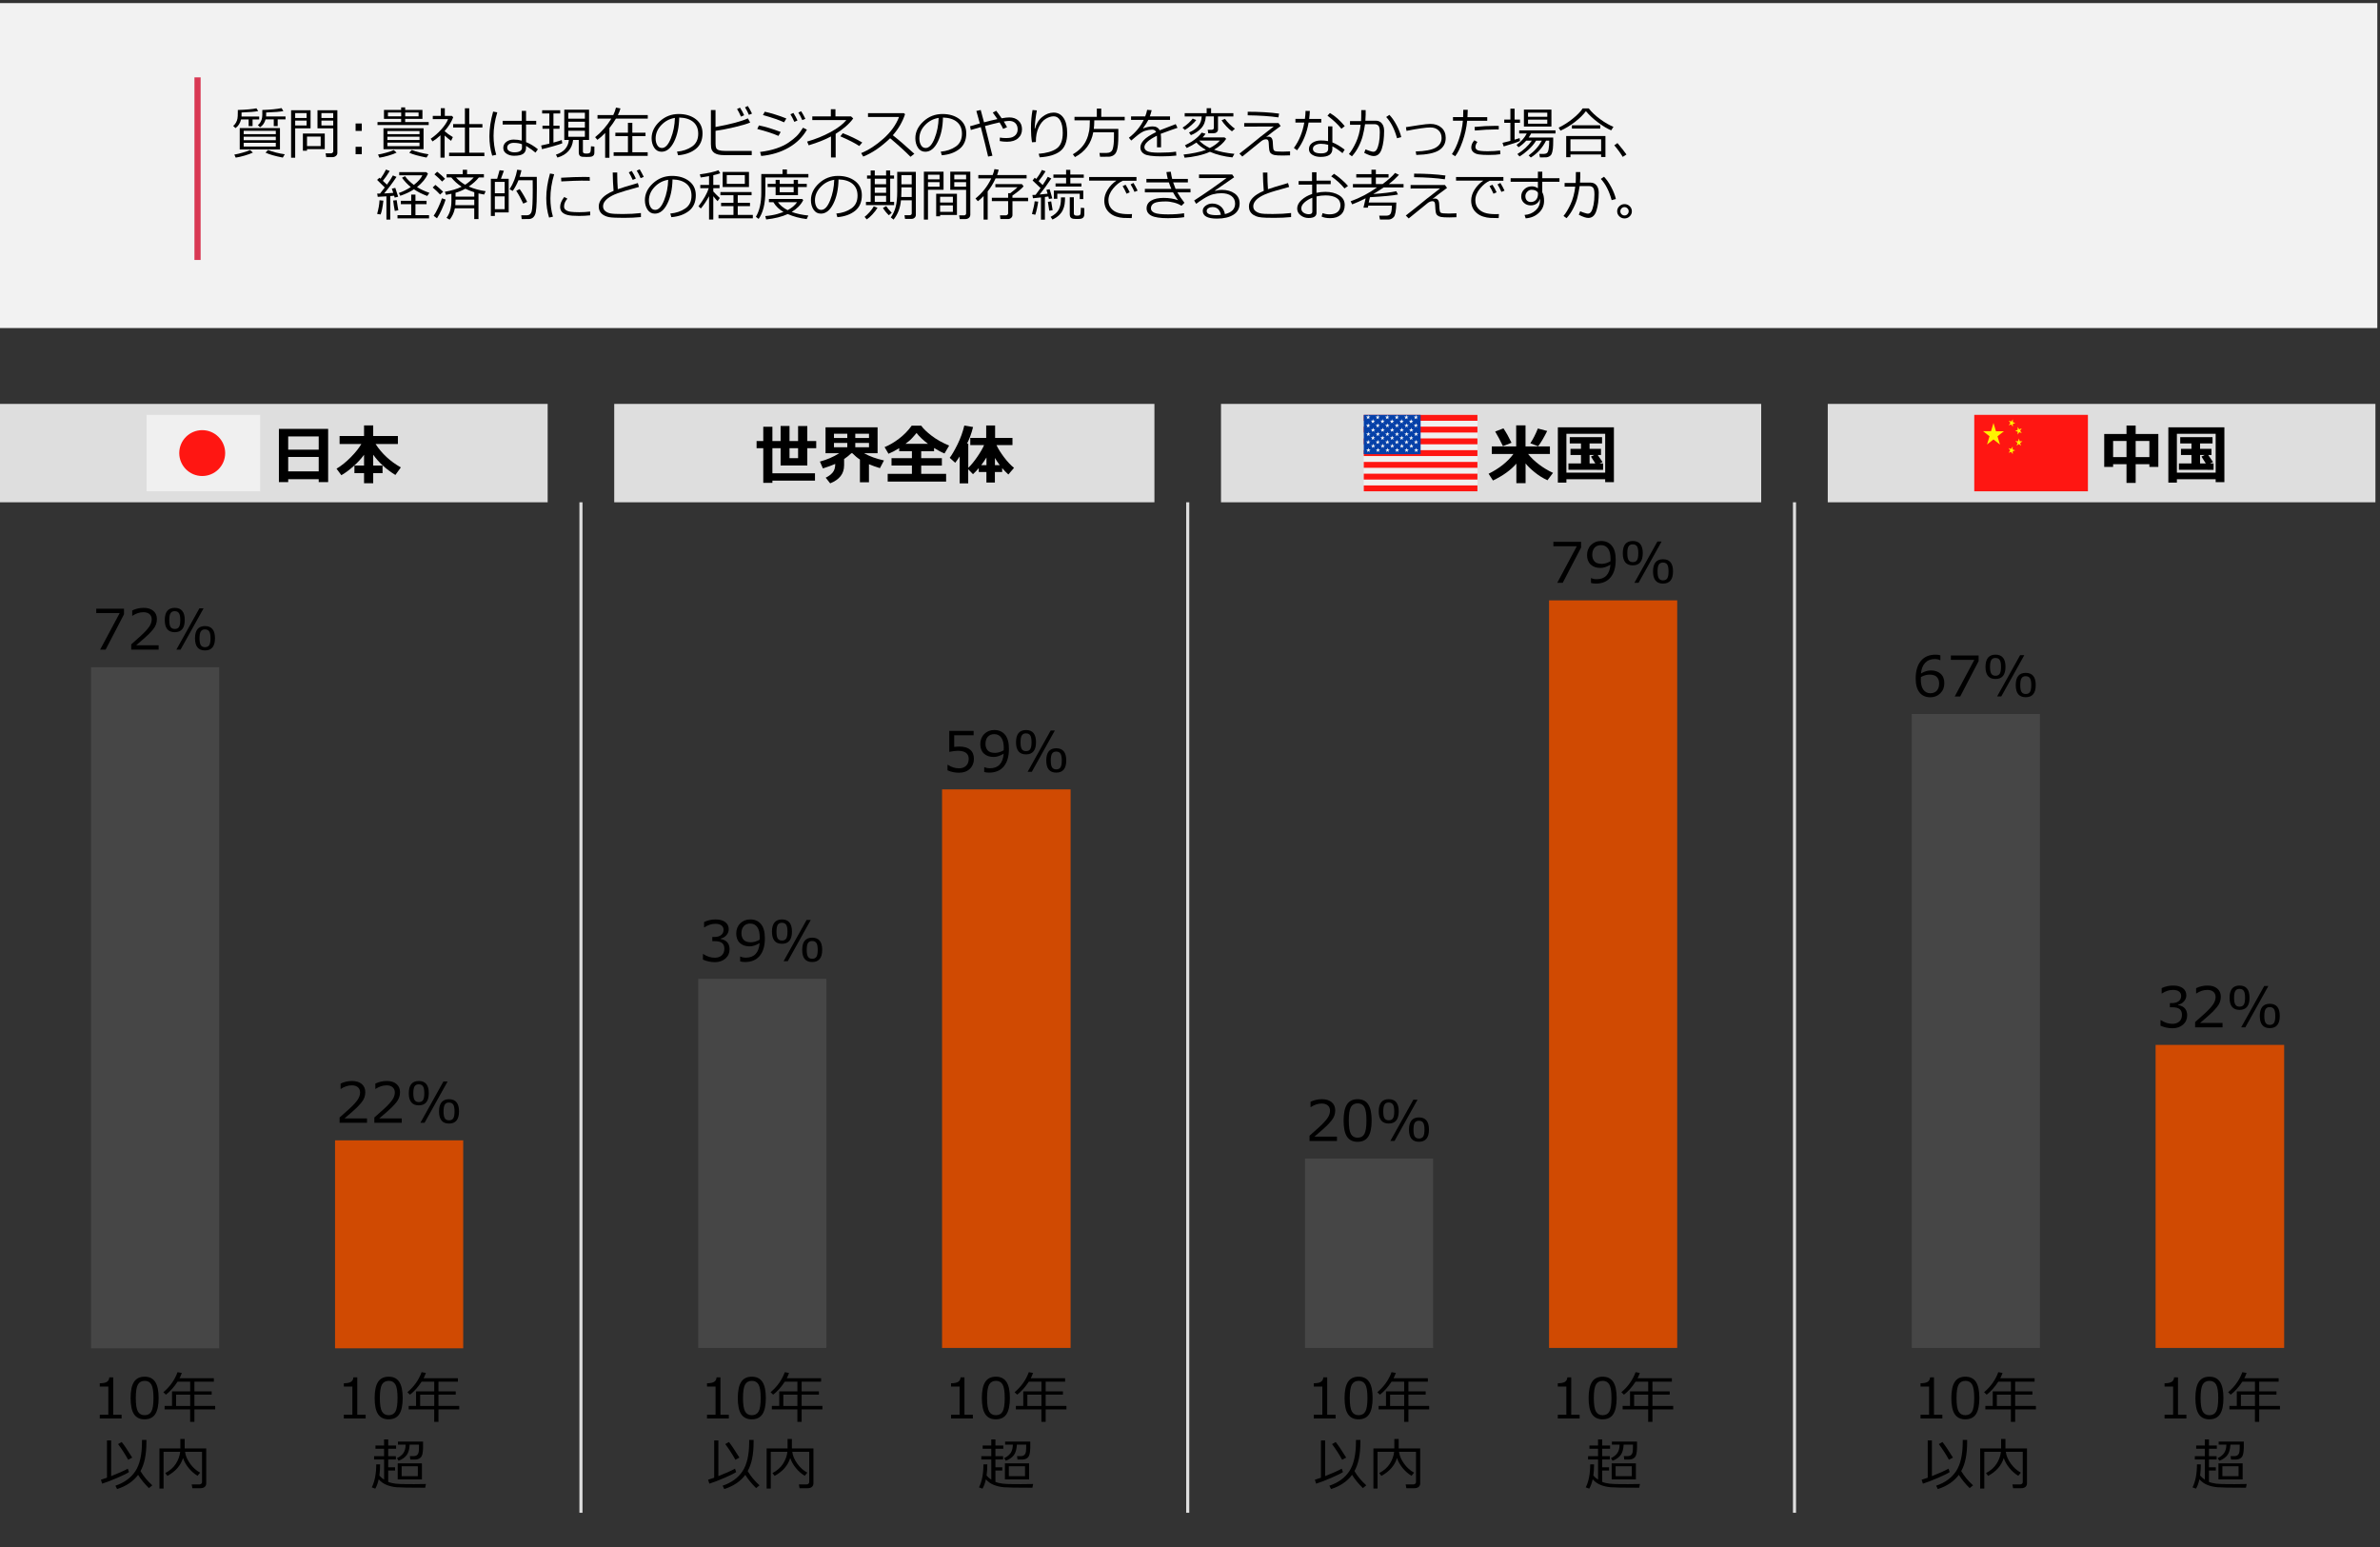 <?xml version="1.0" encoding="UTF-8"?>
<svg id="_レイヤー_2" data-name=" レイヤー 2" xmlns="http://www.w3.org/2000/svg" viewBox="0 0 769.03 500">
  <rect x="0" y="0" width="769.03" height="500" fill="#333333" stroke="none"/>
  <defs>
    <style>
      .cls-1 {
        fill: #d93954;
      }

      .cls-2 {
        fill: #dedede;
      }

      .cls-3 {
        fill: #fbf9f8;
      }

      .cls-3, .cls-4, .cls-5, .cls-6, .cls-7 {
        fill-rule: evenodd;
      }

      .cls-4 {
        fill: #fff200;
      }

      .cls-5 {
        fill: #ff1612;
      }

      .cls-8 {
        fill: #464646;
      }

      .cls-9, .cls-10 {
        fill: none;
      }

      .cls-10 {
        stroke: #dedede;
        stroke-miterlimit: 10;
      }

      .cls-6 {
        fill: #0540a8;
      }

      .cls-11 {
        fill: #d04a02;
      }

      .cls-7 {
        fill: #f0f0f0;
      }

      .cls-12 {
        fill: #f2f2f2;
      }
    </style>
  </defs>
  <g id="_レイヤー_1-2" data-name=" レイヤー 1-2">
    <g>
      <g>
        <g>
          <path class="cls-11" d="M304.4,255.07h41.54v180.48h-41.54V255.07h0Z"/>
          <g>
            <path d="M306.16,248.9v-1.76h.14c1.14,.74,2.33,1.12,3.57,1.12,.95,0,1.71-.27,2.28-.81s.86-1.29,.86-2.25c0-1.73-1.19-2.6-3.57-2.6-.68,0-1.58,.12-2.71,.35v-6.79h7.87v1.42h-6.28v3.75c.77-.08,1.29-.11,1.56-.11,1.58,0,2.77,.34,3.59,1.02s1.22,1.67,1.22,2.97-.44,2.38-1.32,3.22-2.03,1.25-3.46,1.25-2.63-.26-3.74-.77h-.01Z"/>
            <path d="M318.02,249.45v-1.56h.11c.49,.23,1.07,.35,1.72,.35,2.71,0,4.2-1.57,4.46-4.7-1.17,.7-2.25,1.05-3.23,1.05-1.34,0-2.39-.37-3.17-1.11s-1.16-1.76-1.16-3.05,.43-2.41,1.3-3.27,1.95-1.28,3.23-1.28c1.47,0,2.63,.51,3.47,1.52s1.26,2.53,1.26,4.57c0,2.44-.55,4.33-1.66,5.67s-2.7,2.01-4.76,2.01c-.61,0-1.13-.07-1.56-.2h0Zm6.29-7.01l.03-.78c0-1.43-.26-2.53-.79-3.29s-1.29-1.15-2.29-1.15c-.87,0-1.56,.28-2.07,.84s-.76,1.33-.76,2.32c0,.84,.24,1.54,.71,2.08s1.26,.81,2.36,.81c.9,0,1.84-.28,2.82-.83h0Z"/>
            <path d="M331.53,243.76c-2.16,0-3.23-1.31-3.23-3.93s1.08-3.94,3.23-3.94,3.23,1.31,3.23,3.93-1.08,3.94-3.23,3.94Zm0-6.8c-.62,0-1.07,.22-1.35,.65s-.42,1.17-.42,2.23,.14,1.8,.42,2.23,.73,.64,1.36,.64,1.07-.21,1.35-.64,.42-1.17,.42-2.24-.14-1.78-.42-2.21-.73-.65-1.35-.65h0Zm9.31-.91l-7.44,13.34h-1.35l7.44-13.34h1.35Zm.46,13.6c-2.16,0-3.23-1.31-3.23-3.93s1.08-3.94,3.23-3.94,3.23,1.31,3.23,3.93-1.08,3.94-3.23,3.94Zm0-6.8c-.62,0-1.07,.22-1.35,.65s-.42,1.17-.42,2.23,.14,1.8,.42,2.23,.73,.64,1.36,.64,1.07-.21,1.35-.64,.42-1.17,.42-2.24-.14-1.78-.42-2.21-.73-.65-1.35-.65h0Z"/>
          </g>
          <g>
            <path d="M314.35,458.35h-7.05v-1.21h2.76v-9.11h-2.76v-1.07c1.08,0,1.85-.16,2.31-.46s.72-.78,.78-1.44h1.25v12.08h2.71v1.21Z"/>
            <path d="M321.8,458.62c-1.56,0-2.7-.56-3.44-1.67s-1.1-2.85-1.1-5.21,.37-4.1,1.1-5.22,1.88-1.68,3.43-1.68,2.68,.56,3.42,1.68c.74,1.12,1.11,2.86,1.11,5.2s-.37,4.11-1.1,5.22c-.73,1.12-1.88,1.67-3.43,1.67h.01Zm0-12.43c-1,0-1.73,.4-2.18,1.19s-.68,2.25-.68,4.36,.23,3.54,.68,4.34,1.18,1.2,2.18,1.2,1.73-.4,2.18-1.2,.67-2.25,.67-4.36-.22-3.51-.67-4.32-1.17-1.22-2.18-1.22h0Z"/>
            <path d="M328.25,455.41v-1.12h2.39v-4.7h5.87v-3.14h-4.08c-1.16,1.78-2.41,3.18-3.76,4.2l-.83-.79c2.15-1.82,3.68-3.98,4.59-6.48l1.38,.25c-.24,.66-.49,1.23-.74,1.72h11.09v1.09h-6.28v3.14h5.58v1.06h-5.58v3.64h6.71v1.12h-6.71v4.04h-1.38v-4.04h-8.25Zm3.71-1.11h4.55v-3.64h-4.55v3.64Z"/>
            <path d="M318.57,478c-.28,1.22-.64,2.23-1.11,3.02l-1.12-.42c.96-1.95,1.43-4.43,1.43-7.44l1.25,.02c0,1.32-.08,2.52-.23,3.6,.41,.49,.92,.93,1.52,1.33v-6.52h-3.23v-1.07h3.22v-2.4h-2.78v-1.05h2.78v-1.97h1.34v1.97h2.55v1.05h-2.55v2.4h2.48v1.07h-2.48v2.53h2.22v1.03h-2.22v3.67c.33,.14,.7,.26,1.11,.36,.4,.1,.84,.17,1.31,.23s1.1,.09,1.9,.12,2.13,.03,3.99,.03,3.25-.02,3.88-.05l-.24,1.2h-.83c-4.43,0-7.23-.05-8.39-.15-1.17-.1-2.25-.35-3.25-.75s-1.85-1-2.53-1.79l-.02-.02Zm6.43-6l-.53-.84c.94-.45,1.64-1.01,2.1-1.68,.45-.68,.69-1.58,.7-2.69h-2.49v-.98h8.12v2.05c-.03,.83-.1,1.47-.2,1.92s-.26,.8-.46,1.04c-.2,.24-.44,.42-.73,.55s-.62,.21-.98,.23h-1.75l-.15-1.09h1.16c.37,0,.67-.06,.91-.18,.23-.11,.42-.29,.55-.52s.23-.54,.27-.91,.07-1.08,.07-2.12h-3.01c-.08,1.44-.38,2.55-.92,3.32-.54,.77-1.42,1.41-2.64,1.9h-.02Zm-.29,6.02v-5.19h7.82v5.19h-7.82Zm1.27-1.03h5.23v-3.2h-5.23v3.2Z"/>
          </g>
        </g>
        <g>
          <polygon class="cls-8" points="225.61 316.27 267.02 316.27 267.02 435.55 225.61 435.55 225.61 316.27 225.61 316.27"/>
          <g>
            <path d="M227.13,310.05v-1.77h.14c1.19,.79,2.42,1.18,3.69,1.18,.94,0,1.69-.25,2.25-.76s.85-1.22,.85-2.13c0-.84-.25-1.46-.74-1.86s-1.29-.6-2.39-.6h-.77v-1.35h.6c.95,0,1.69-.2,2.23-.61s.81-.97,.81-1.71c0-.62-.24-1.1-.71-1.44s-1.12-.5-1.95-.5c-1.19,0-2.37,.38-3.54,1.15h-.1v-1.73c1.18-.56,2.41-.83,3.68-.83,1.37,0,2.42,.29,3.17,.86s1.12,1.34,1.12,2.32c0,.71-.25,1.35-.75,1.92s-1.12,.92-1.87,1.07v.14c1.93,.35,2.89,1.46,2.89,3.33,0,1.21-.44,2.21-1.33,2.99s-2.02,1.17-3.42,1.17-2.62-.28-3.88-.83h.02Z"/>
            <path d="M239.16,310.65v-1.56h.11c.49,.23,1.07,.35,1.72,.35,2.71,0,4.2-1.57,4.46-4.7-1.17,.7-2.25,1.05-3.23,1.05-1.34,0-2.39-.37-3.17-1.11s-1.16-1.76-1.16-3.05,.43-2.41,1.3-3.27,1.95-1.28,3.23-1.28c1.47,0,2.63,.5,3.47,1.52,.84,1.01,1.26,2.53,1.26,4.57,0,2.44-.55,4.33-1.66,5.67s-2.7,2.01-4.76,2.01c-.61,0-1.13-.07-1.56-.2h-.01Zm6.29-7.01l.03-.78c0-1.43-.26-2.53-.79-3.29s-1.29-1.15-2.29-1.15c-.87,0-1.56,.28-2.07,.84s-.76,1.33-.76,2.32c0,.84,.24,1.54,.71,2.08,.47,.54,1.26,.81,2.36,.81,.9,0,1.84-.28,2.82-.83h-.01Z"/>
            <path d="M252.67,304.96c-2.16,0-3.23-1.31-3.23-3.93s1.08-3.94,3.23-3.94,3.23,1.31,3.23,3.93-1.08,3.94-3.23,3.94Zm0-6.8c-.62,0-1.07,.21-1.35,.65-.28,.43-.42,1.17-.42,2.23s.14,1.8,.42,2.23,.73,.64,1.36,.64,1.07-.21,1.35-.64c.28-.42,.42-1.17,.42-2.24s-.14-1.78-.42-2.21-.73-.65-1.35-.65h0Zm9.31-.91l-7.44,13.34h-1.35l7.44-13.34h1.35Zm.46,13.6c-2.16,0-3.23-1.31-3.23-3.93s1.08-3.94,3.23-3.94,3.23,1.31,3.23,3.93-1.08,3.94-3.23,3.94Zm0-6.8c-.62,0-1.07,.22-1.35,.65s-.42,1.17-.42,2.23,.14,1.8,.42,2.23,.73,.64,1.36,.64,1.07-.21,1.35-.64,.42-1.17,.42-2.24-.14-1.78-.42-2.21-.73-.65-1.35-.65h0Z"/>
          </g>
          <g>
            <path d="M235.5,458.35h-7.05v-1.21h2.76v-9.11h-2.76v-1.07c1.08,0,1.85-.16,2.31-.46s.72-.78,.78-1.44h1.25v12.08h2.71v1.21Z"/>
            <path d="M242.94,458.62c-1.56,0-2.7-.56-3.44-1.67s-1.1-2.85-1.1-5.21,.37-4.1,1.1-5.22,1.88-1.68,3.43-1.68,2.68,.56,3.42,1.68,1.11,2.86,1.11,5.2-.37,4.11-1.1,5.22c-.73,1.12-1.88,1.67-3.43,1.67h.01Zm0-12.43c-1,0-1.73,.4-2.18,1.19s-.68,2.25-.68,4.36,.23,3.54,.68,4.34,1.18,1.2,2.18,1.2,1.73-.4,2.18-1.2,.67-2.25,.67-4.36-.22-3.51-.67-4.32-1.17-1.22-2.18-1.22h0Z"/>
            <path d="M249.4,455.41v-1.12h2.39v-4.7h5.87v-3.14h-4.08c-1.16,1.78-2.41,3.18-3.76,4.2l-.83-.79c2.15-1.82,3.68-3.98,4.59-6.48l1.38,.25c-.24,.66-.49,1.23-.74,1.72h11.09v1.09h-6.28v3.14h5.58v1.06h-5.58v3.64h6.71v1.12h-6.71v4.04h-1.38v-4.04h-8.25Zm3.71-1.11h4.55v-3.64h-4.55v3.64Z"/>
            <path d="M229.22,479.41l-.42-1.27c.53-.16,1.19-.38,1.97-.66v-12.04h1.35v11.53c2.3-.9,4.09-1.7,5.38-2.41l.37,1.1c-.56,.4-1.82,1.03-3.77,1.87s-3.58,1.47-4.88,1.87h0Zm15.11,1.44c-1.44-1.41-2.61-2.84-3.51-4.29-1.55,2.1-3.81,3.63-6.79,4.59l-.54-1.09c2.86-.96,5.01-2.52,6.44-4.68s2.15-5.33,2.15-9.49v-.62h1.43v.69c0,4.02-.64,7.15-1.92,9.38,1.03,1.71,2.3,3.24,3.83,4.6l-1.11,.91h.02Zm-6.71-9.16c-.94-1.72-2.03-3.41-3.27-5.07l1.18-.68c.79,.99,1.92,2.67,3.39,5.04l-1.3,.7h0Z"/>
            <path d="M261.01,480.88h-2.65l-.22-1.23h2.46c.24,0,.45-.07,.62-.21,.17-.14,.26-.31,.26-.53v-9.8h-5.48c.15,1.25,.68,2.52,1.61,3.81s2.01,2.27,3.26,2.92l-.84,1.03c-1.1-.67-2.07-1.53-2.9-2.56s-1.43-2.1-1.79-3.19c-.77,2.45-2.46,4.37-5.05,5.77l-.69-.91c1.53-.8,2.68-1.82,3.45-3.05s1.23-2.51,1.38-3.83h-5.38v11.89h-1.33v-12.96h6.76v-3.07h1.4v3.07h6.96v11.27c0,.47-.16,.85-.49,1.14-.33,.28-.78,.43-1.34,.43h0Z"/>
          </g>
        </g>
      </g>
      <g>
        <rect class="cls-2" x="198.47" y="130.51" width="174.55" height="31.79"/>
        <g>
          <path d="M249.58,156.02h-2.95v-11.2h-2.16v-2.31h2.16v-4.62h2.95v4.62h2.65v-4.87h2.88v4.87h2.77v-4.85h2.98v4.85h2.88v2.31h-2.88v5.59h-8.63v-5.59h-2.65v8.11h13.76v2.37h-13.76v.72h0Zm8.3-11.2h-2.77v3.22h2.77v-3.22Z"/>
          <path d="M272.74,150.41c0,2.66-1.5,4.58-4.49,5.77l-1.45-1.83c.92-.44,1.67-.99,2.24-1.66,.57-.67,.85-1.6,.85-2.79-1.08,.48-2.41,.96-3.99,1.45l-.97-2.21c2.24-.59,4.32-1.48,6.25-2.69h-4.43v-8.38h16.82v8.38h-4.36c1.74,.99,3.88,1.77,6.42,2.33l-1.3,2.48c-1.27-.38-2.45-.8-3.55-1.26v5.84h-2.92v-7.35c-.83-.54-1.64-1.22-2.45-2.04h-.32c-.66,.64-1.44,1.26-2.34,1.88v2.07h-.01Zm-3.27-8.89h4.31v-1.38h-4.31v1.38Zm4.31,1.61h-4.31v1.39h4.31v-1.39Zm2.58-1.61h4.43v-1.38h-4.43v1.38Zm4.43,1.61h-4.43v1.39h4.43v-1.39Z"/>
          <path d="M305.7,155.62h-18.87v-2.52h7.83v-2.67h-6.59v-2.39h6.59v-2.25h-4.11v-.98c-1.24,.78-2.4,1.38-3.46,1.81l-1.26-2.15c1.5-.6,3.05-1.51,4.65-2.72s2.97-2.62,4.11-4.21h3.07c.65,.95,1.77,2.03,3.36,3.25s3.48,2.28,5.67,3.19l-1.5,2.54c-1.03-.41-2.15-1-3.37-1.76v1.04h-4.16v2.25h6.68v2.39h-6.68v2.67h8.05v2.52h0Zm-13.11-12.21h7.27c-1.59-1.19-2.82-2.36-3.71-3.51-.18,.23-.41,.51-.7,.84s-.57,.64-.84,.93-.59,.59-.97,.9-.73,.58-1.06,.83h.01Z"/>
          <path d="M312.88,156.19h-2.79v-8.7c-.39,.61-.87,1.29-1.44,2.04l-1.78-1.6c.73-.96,1.58-2.42,2.54-4.37,.96-1.95,1.69-3.97,2.18-6.06l2.83,.48c-.48,1.97-1.13,3.76-1.95,5.37h.4v7.81c.96-.92,1.94-2.12,2.94-3.59,1.01-1.47,1.73-2.73,2.17-3.76h-4.46v-2.31h5.14v-4.01h2.88v4.01h5.61v2.31h-5.17c.55,1.19,1.36,2.49,2.43,3.91,1.07,1.42,2.15,2.57,3.24,3.46l-1.83,2.14c-.7-.65-1.37-1.34-2-2.07v1.27h-2.35v3.4h-2.74v-3.4h-2.47v-1.26c-.64,.76-1.26,1.41-1.87,1.96l-1.54-1.59v4.54l.03,.02Zm4.18-5.9h1.69v-2.46c-.54,.86-1.1,1.68-1.69,2.46Zm4.43,0h1.55c-.59-.77-1.11-1.54-1.55-2.31v2.31Z"/>
        </g>
      </g>
    </g>
    <g>
      <g>
        <g>
          <polygon class="cls-11" points="108.26 368.47 149.67 368.47 149.67 435.67 108.26 435.67 108.26 368.47 108.26 368.47"/>
          <g>
            <path d="M118.15,458.35h-7.05v-1.21h2.76v-9.11h-2.76v-1.07c1.08,0,1.85-.16,2.31-.46s.72-.78,.78-1.44h1.25v12.08h2.71s0,1.21,0,1.21Z"/>
            <path d="M125.6,458.62c-1.56,0-2.7-.56-3.44-1.67s-1.1-2.85-1.1-5.21,.37-4.1,1.1-5.22,1.88-1.68,3.43-1.68,2.68,.56,3.42,1.68,1.11,2.86,1.11,5.2-.37,4.11-1.1,5.22c-.73,1.12-1.88,1.67-3.43,1.67h.01Zm0-12.43c-1,0-1.73,.4-2.18,1.19s-.68,2.25-.68,4.36,.23,3.54,.68,4.34,1.18,1.2,2.18,1.2,1.73-.4,2.18-1.2,.67-2.25,.67-4.36-.22-3.51-.67-4.32-1.17-1.22-2.18-1.22h0Z"/>
            <path d="M132.05,455.41v-1.12h2.39v-4.7h5.87v-3.14h-4.08c-1.16,1.78-2.41,3.18-3.76,4.2l-.83-.79c2.15-1.82,3.68-3.98,4.59-6.48l1.38,.25c-.24,.66-.49,1.23-.74,1.72h11.09v1.09h-6.28v3.14h5.58v1.06h-5.58v3.64h6.71v1.12h-6.71v4.04h-1.38v-4.04h-8.25Zm3.71-1.11h4.55v-3.64h-4.55v3.64Z"/>
            <path d="M122.37,478c-.28,1.22-.64,2.23-1.11,3.02l-1.12-.42c.96-1.95,1.43-4.43,1.43-7.44l1.25,.02c0,1.32-.08,2.52-.23,3.6,.41,.49,.92,.93,1.52,1.33v-6.52h-3.23v-1.07h3.22v-2.4h-2.78v-1.05h2.78v-1.97h1.34v1.97h2.55v1.05h-2.55v2.4h2.48v1.07h-2.48v2.53h2.22v1.03h-2.22v3.67c.33,.14,.7,.26,1.11,.36,.4,.1,.84,.17,1.31,.23s1.1,.09,1.9,.12,2.13,.03,3.99,.03,3.25-.02,3.88-.05l-.24,1.2h-.83c-4.43,0-7.23-.05-8.39-.15-1.17-.1-2.25-.35-3.25-.75s-1.85-1-2.53-1.79l-.02-.02Zm6.43-6l-.53-.84c.94-.45,1.64-1.01,2.1-1.68,.45-.68,.69-1.58,.7-2.69h-2.49v-.98h8.12v2.05c-.03,.83-.1,1.47-.2,1.92s-.26,.8-.46,1.04c-.2,.24-.44,.42-.73,.55s-.62,.21-.98,.23h-1.75l-.15-1.09h1.16c.37,0,.67-.06,.91-.18,.23-.11,.42-.29,.55-.52s.23-.54,.27-.91,.07-1.08,.07-2.12h-3.01c-.08,1.44-.38,2.55-.92,3.32-.54,.77-1.42,1.41-2.64,1.9h-.02Zm-.29,6.02v-5.19h7.82v5.19h-7.82Zm1.27-1.03h5.23v-3.2h-5.23v3.2Z"/>
          </g>
          <g>
            <path d="M118.59,362.8h-8.86v-1.71c.94-.81,1.99-1.75,3.16-2.82s2.04-2.02,2.61-2.83,.85-1.63,.85-2.44c0-.72-.24-1.28-.72-1.69s-1.13-.61-1.95-.61c-1.2,0-2.38,.38-3.54,1.14h-.09v-1.71c1.18-.56,2.41-.84,3.67-.84,1.34,0,2.39,.32,3.16,.97,.77,.65,1.15,1.53,1.15,2.65,0,.6-.1,1.17-.29,1.71s-.5,1.08-.92,1.59-.91,1.06-1.49,1.64-1.91,1.76-4,3.53h7.26v1.42h0Z"/>
            <path d="M129.82,362.8h-8.86v-1.71c.94-.81,1.99-1.75,3.16-2.82s2.04-2.02,2.61-2.83,.85-1.63,.85-2.44c0-.72-.24-1.28-.72-1.69s-1.13-.61-1.95-.61c-1.2,0-2.38,.38-3.54,1.14h-.09v-1.71c1.18-.56,2.41-.84,3.67-.84,1.34,0,2.39,.32,3.16,.97s1.15,1.53,1.15,2.65c0,.6-.1,1.17-.29,1.71s-.5,1.08-.92,1.59-.91,1.06-1.49,1.64-1.91,1.76-4,3.53h7.26v1.42h0Z"/>
            <path d="M135.32,357.16c-2.16,0-3.23-1.31-3.23-3.93s1.08-3.94,3.23-3.94,3.23,1.31,3.23,3.93-1.08,3.94-3.23,3.94Zm0-6.8c-.62,0-1.07,.21-1.35,.65-.28,.43-.42,1.17-.42,2.23s.14,1.8,.42,2.23c.28,.43,.73,.64,1.36,.64s1.07-.21,1.35-.64c.28-.42,.42-1.17,.42-2.24s-.14-1.78-.42-2.21-.73-.65-1.35-.65h0Zm9.31-.91l-7.44,13.34h-1.35l7.44-13.34h1.35Zm.46,13.6c-2.16,0-3.23-1.31-3.23-3.93s1.08-3.94,3.23-3.94,3.23,1.31,3.23,3.93-1.08,3.94-3.23,3.94Zm0-6.8c-.62,0-1.07,.22-1.35,.65s-.42,1.17-.42,2.23,.14,1.8,.42,2.23,.73,.64,1.36,.64,1.07-.21,1.35-.64,.42-1.17,.42-2.24-.14-1.78-.42-2.21-.73-.65-1.35-.65h0Z"/>
          </g>
        </g>
        <g>
          <path class="cls-8" d="M29.41,215.59h41.41v220.08H29.41V215.59h0Z"/>
          <g>
            <path d="M39.29,458.35h-7.05v-1.21h2.76v-9.11h-2.76v-1.07c1.08,0,1.85-.16,2.31-.46s.72-.78,.78-1.44h1.25v12.08h2.71v1.21Z"/>
            <path d="M46.74,458.62c-1.56,0-2.7-.56-3.44-1.67s-1.1-2.85-1.1-5.21,.37-4.1,1.1-5.22,1.88-1.68,3.43-1.68,2.68,.56,3.42,1.68c.74,1.12,1.11,2.86,1.11,5.2s-.37,4.11-1.1,5.22c-.73,1.12-1.88,1.67-3.43,1.67h0Zm0-12.43c-1,0-1.73,.4-2.18,1.19s-.68,2.25-.68,4.36,.23,3.54,.68,4.34,1.18,1.2,2.18,1.2,1.73-.4,2.18-1.2,.67-2.25,.67-4.36-.22-3.51-.67-4.32c-.45-.81-1.17-1.22-2.18-1.22h0Z"/>
            <path d="M53.19,455.41v-1.12h2.39v-4.7h5.87v-3.14h-4.08c-1.16,1.78-2.41,3.18-3.76,4.2l-.83-.79c2.15-1.82,3.68-3.98,4.59-6.48l1.38,.25c-.24,.66-.49,1.23-.74,1.72h11.09v1.09h-6.28v3.14h5.58v1.06h-5.58v3.64h6.71v1.12h-6.71v4.04h-1.38v-4.04h-8.25Zm3.71-1.11h4.55v-3.64h-4.55v3.64Z"/>
            <path d="M33.02,479.41l-.42-1.27c.53-.16,1.19-.38,1.97-.66v-12.04h1.35v11.53c2.3-.9,4.09-1.7,5.38-2.41l.37,1.1c-.56,.4-1.82,1.03-3.77,1.87s-3.58,1.47-4.88,1.87h0Zm15.11,1.44c-1.44-1.41-2.61-2.84-3.51-4.29-1.55,2.1-3.81,3.63-6.79,4.59l-.54-1.09c2.86-.96,5.01-2.52,6.44-4.68s2.15-5.33,2.15-9.49v-.62h1.43v.69c0,4.02-.64,7.15-1.92,9.38,1.03,1.71,2.3,3.24,3.83,4.6l-1.11,.91h.02Zm-6.71-9.16c-.94-1.72-2.03-3.41-3.27-5.07l1.18-.68c.79,.99,1.92,2.67,3.39,5.04l-1.3,.7h0Z"/>
            <path d="M64.81,480.88h-2.65l-.22-1.23h2.46c.24,0,.45-.07,.62-.21,.17-.14,.26-.31,.26-.53v-9.8h-5.48c.15,1.25,.68,2.52,1.61,3.81s2.01,2.27,3.26,2.92l-.84,1.03c-1.1-.67-2.07-1.53-2.9-2.56s-1.43-2.1-1.79-3.19c-.77,2.45-2.46,4.37-5.05,5.77l-.69-.91c1.53-.8,2.68-1.82,3.45-3.05s1.23-2.51,1.38-3.83h-5.38v11.89h-1.33v-12.96h6.76v-3.07h1.4v3.07h6.96v11.27c0,.47-.16,.85-.49,1.14-.33,.28-.78,.43-1.34,.43h0Z"/>
          </g>
          <g>
            <path d="M40.06,198.51l-5.94,11.41h-1.77l6.32-11.82h-7.57v-1.42h8.96v1.84h0Z"/>
            <path d="M51.26,209.92h-8.86v-1.71c.94-.81,1.99-1.75,3.16-2.82s2.04-2.02,2.61-2.83,.85-1.63,.85-2.44c0-.72-.24-1.28-.72-1.69s-1.13-.61-1.95-.61c-1.2,0-2.38,.38-3.54,1.14h-.09v-1.71c1.18-.56,2.41-.84,3.67-.84,1.34,0,2.39,.32,3.16,.97s1.15,1.53,1.15,2.65c0,.6-.1,1.17-.29,1.71s-.5,1.08-.92,1.59-.91,1.06-1.49,1.64-1.91,1.76-4,3.53h7.26v1.42h0Z"/>
            <path d="M56.47,204.28c-2.16,0-3.23-1.31-3.23-3.93s1.08-3.94,3.23-3.94,3.23,1.31,3.23,3.93-1.08,3.94-3.23,3.94Zm0-6.8c-.62,0-1.07,.21-1.35,.65s-.42,1.17-.42,2.23,.14,1.8,.42,2.23,.73,.64,1.36,.64,1.07-.21,1.35-.64,.42-1.17,.42-2.24-.14-1.78-.42-2.21-.73-.65-1.35-.65h-.01Zm9.31-.91l-7.44,13.34h-1.35l7.44-13.34h1.35Zm.46,13.6c-2.16,0-3.23-1.31-3.23-3.93s1.08-3.94,3.23-3.94,3.23,1.31,3.23,3.93-1.08,3.94-3.23,3.94Zm0-6.8c-.62,0-1.07,.21-1.35,.65s-.42,1.17-.42,2.23,.14,1.8,.42,2.23,.73,.64,1.36,.64,1.07-.21,1.35-.64,.42-1.17,.42-2.24-.14-1.78-.42-2.21-.73-.65-1.35-.65h-.01Z"/>
          </g>
        </g>
      </g>
      <rect class="cls-2" y="130.51" width="176.96" height="31.79"/>
      <g>
        <g>
          <polygon class="cls-7" points="47.34 158.75 84.06 158.75 84.06 134.05 47.34 134.05 47.34 158.75 47.34 158.75 47.34 158.75 47.34 158.75"/>
          <path class="cls-5" d="M72.76,146.4c0-4.09-3.32-7.41-7.42-7.41s-7.42,3.32-7.42,7.41,3.32,7.41,7.42,7.41,7.42-3.32,7.42-7.41h0Z"/>
        </g>
        <g>
          <path d="M102.98,154.84h-9.86v.94h-3v-17.2h15.91v17.2h-3.05v-.94Zm0-9.54v-4.28h-9.86v4.28h9.86Zm-9.86,7.01h9.86v-4.66h-9.86v4.66Z"/>
          <path d="M117.63,146.95c-.94,1.29-2.09,2.53-3.44,3.73-1.35,1.2-2.64,2.16-3.89,2.87l-1.56-2.1c1.59-.96,3.14-2.21,4.63-3.73,1.49-1.52,2.62-2.94,3.39-4.25h-7.03v-2.58h7.9v-3.42h2.96v3.42h7.98v2.58h-7.21c2,3.1,4.72,5.62,8.16,7.56l-1.76,2.44c-2.96-1.81-5.35-3.99-7.17-6.54v3.5h3.02v2.46h-3.02v3.25h-2.96v-3.25h-3.11v-2.46h3.11v-3.47h0Z"/>
        </g>
      </g>
    </g>
    <g>
      <g>
        <g>
          <path class="cls-11" d="M500.53,193.99h41.41v241.56h-41.41V193.99h0Z"/>
          <g>
            <path d="M510.89,176.91l-5.94,11.41h-1.77l6.32-11.82h-7.57v-1.42h8.96v1.84h0Z"/>
            <path d="M514.08,188.37v-1.56h.11c.49,.23,1.07,.35,1.72,.35,2.71,0,4.2-1.57,4.46-4.7-1.17,.7-2.25,1.05-3.23,1.05-1.34,0-2.39-.37-3.17-1.11s-1.16-1.76-1.16-3.05,.43-2.41,1.3-3.27,1.95-1.28,3.23-1.28c1.47,0,2.63,.51,3.47,1.52,.84,1.01,1.26,2.53,1.26,4.57,0,2.44-.55,4.33-1.66,5.67s-2.7,2.01-4.76,2.01c-.61,0-1.13-.07-1.56-.2h-.01Zm6.29-7.01l.03-.78c0-1.43-.26-2.53-.79-3.29s-1.29-1.15-2.29-1.15c-.87,0-1.56,.28-2.07,.84s-.76,1.33-.76,2.32c0,.84,.24,1.54,.71,2.08s1.26,.81,2.36,.81c.9,0,1.84-.28,2.82-.83h-.01Z"/>
            <path d="M527.59,182.68c-2.16,0-3.23-1.31-3.23-3.93s1.08-3.94,3.23-3.94,3.23,1.31,3.23,3.93-1.08,3.94-3.23,3.94Zm0-6.8c-.62,0-1.07,.22-1.35,.65s-.42,1.17-.42,2.23,.14,1.8,.42,2.23c.28,.42,.73,.64,1.36,.64s1.07-.21,1.35-.64c.28-.42,.42-1.17,.42-2.24s-.14-1.78-.42-2.21c-.28-.43-.73-.65-1.35-.65h-.01Zm9.31-.91l-7.44,13.34h-1.35l7.44-13.34s1.35,0,1.35,0Zm.46,13.6c-2.16,0-3.23-1.31-3.23-3.93s1.08-3.94,3.23-3.94,3.23,1.31,3.23,3.93-1.08,3.94-3.23,3.94Zm0-6.8c-.62,0-1.07,.22-1.35,.65s-.42,1.17-.42,2.23,.14,1.8,.42,2.23,.73,.64,1.36,.64,1.07-.21,1.35-.64,.42-1.17,.42-2.24-.14-1.78-.42-2.21-.73-.65-1.35-.65h-.01Z"/>
          </g>
          <g>
            <path d="M510.41,458.35h-7.05v-1.21h2.76v-9.11h-2.76v-1.07c1.08,0,1.85-.16,2.31-.46s.72-.78,.78-1.44h1.25v12.08h2.71v1.21Z"/>
            <path d="M517.86,458.62c-1.56,0-2.7-.56-3.44-1.67s-1.1-2.85-1.1-5.21,.37-4.1,1.1-5.22c.74-1.12,1.88-1.68,3.43-1.68s2.68,.56,3.42,1.68,1.11,2.86,1.11,5.2-.37,4.11-1.1,5.22c-.73,1.12-1.88,1.67-3.43,1.67h.01Zm0-12.43c-1,0-1.73,.4-2.18,1.19s-.68,2.25-.68,4.36,.23,3.54,.68,4.34,1.18,1.2,2.18,1.2,1.73-.4,2.17-1.2c.45-.8,.67-2.25,.67-4.36s-.22-3.51-.67-4.32-1.17-1.22-2.18-1.22h.01Z"/>
            <path d="M524.31,455.41v-1.12h2.39v-4.7h5.87v-3.14h-4.08c-1.16,1.78-2.41,3.18-3.76,4.2l-.83-.79c2.15-1.82,3.68-3.98,4.59-6.48l1.38,.25c-.24,.66-.49,1.23-.74,1.72h11.09v1.09h-6.28v3.14h5.58v1.06h-5.58v3.64h6.71v1.12h-6.71v4.04h-1.38v-4.04h-8.25Zm3.71-1.11h4.55v-3.64h-4.55v3.64Z"/>
            <path d="M514.63,478c-.28,1.22-.64,2.23-1.11,3.02l-1.12-.42c.96-1.95,1.43-4.43,1.43-7.44l1.25,.02c0,1.32-.08,2.52-.23,3.6,.41,.49,.92,.93,1.52,1.33v-6.52h-3.23v-1.07h3.22v-2.4h-2.78v-1.05h2.78v-1.97h1.34v1.97h2.55v1.05h-2.55v2.4h2.48v1.07h-2.48v2.53h2.22v1.03h-2.22v3.67c.33,.14,.7,.26,1.11,.36,.4,.1,.84,.17,1.31,.23s1.11,.09,1.9,.12c.79,.02,2.13,.03,4,.03s3.25-.02,3.88-.05l-.24,1.2h-.83c-4.43,0-7.23-.05-8.39-.15-1.17-.1-2.25-.35-3.25-.75s-1.85-1-2.53-1.79l-.03-.02Zm6.43-6l-.53-.84c.94-.45,1.64-1.01,2.1-1.68,.45-.68,.69-1.58,.7-2.69h-2.49v-.98h8.12v2.05c-.03,.83-.1,1.47-.2,1.92s-.26,.8-.46,1.04c-.2,.24-.44,.42-.73,.55-.29,.13-.62,.21-.98,.23h-1.75l-.15-1.09h1.16c.37,0,.67-.06,.91-.18,.23-.11,.42-.29,.55-.52,.14-.23,.23-.54,.27-.91,.04-.38,.07-1.08,.07-2.12h-3.01c-.08,1.44-.38,2.55-.92,3.32-.54,.77-1.42,1.41-2.64,1.9h-.02Zm-.29,6.02v-5.19h7.82v5.19h-7.82Zm1.27-1.03h5.23v-3.2h-5.23v3.2Z"/>
          </g>
        </g>
        <g>
          <polygon class="cls-8" points="421.67 374.35 463.08 374.35 463.08 435.55 421.67 435.55 421.67 374.35 421.67 374.35"/>
          <g>
            <path d="M432,368.68h-8.86v-1.71c.94-.81,1.99-1.75,3.16-2.82s2.04-2.02,2.61-2.83,.85-1.63,.85-2.44c0-.72-.24-1.28-.72-1.69-.48-.4-1.13-.61-1.95-.61-1.2,0-2.38,.38-3.54,1.14h-.09v-1.71c1.18-.56,2.41-.84,3.67-.84,1.34,0,2.39,.32,3.16,.97s1.15,1.53,1.15,2.65c0,.6-.1,1.17-.29,1.71-.2,.54-.5,1.08-.92,1.59s-.91,1.06-1.49,1.64-1.91,1.76-4,3.53h7.26v1.42h0Z"/>
            <path d="M438.69,368.95c-1.56,0-2.7-.56-3.44-1.67s-1.1-2.85-1.1-5.21,.37-4.1,1.1-5.22,1.88-1.68,3.43-1.68,2.68,.56,3.42,1.68c.74,1.12,1.11,2.86,1.11,5.2s-.37,4.11-1.1,5.22c-.73,1.12-1.88,1.67-3.43,1.67h.01Zm0-12.43c-1,0-1.73,.4-2.18,1.19s-.68,2.25-.68,4.36,.23,3.54,.68,4.34,1.18,1.2,2.18,1.2,1.73-.4,2.17-1.2c.45-.8,.67-2.25,.67-4.36s-.22-3.51-.67-4.32-1.17-1.22-2.18-1.22h0Z"/>
            <path d="M448.73,363.04c-2.16,0-3.23-1.31-3.23-3.93s1.08-3.94,3.23-3.94,3.23,1.31,3.23,3.93-1.08,3.94-3.23,3.94Zm0-6.8c-.62,0-1.07,.21-1.35,.65-.28,.43-.42,1.17-.42,2.23s.14,1.8,.42,2.23c.28,.43,.73,.64,1.36,.64s1.07-.21,1.35-.64c.28-.42,.42-1.17,.42-2.24s-.14-1.78-.42-2.21-.73-.65-1.35-.65h0Zm9.31-.91l-7.44,13.34h-1.35l7.44-13.34h1.35Zm.46,13.6c-2.16,0-3.23-1.31-3.23-3.93s1.08-3.94,3.23-3.94,3.23,1.31,3.23,3.93-1.08,3.94-3.23,3.94Zm0-6.8c-.62,0-1.07,.22-1.35,.65s-.42,1.17-.42,2.23,.14,1.8,.42,2.23,.73,.64,1.36,.64,1.07-.21,1.35-.64,.42-1.17,.42-2.24-.14-1.78-.42-2.21-.73-.65-1.35-.65h0Z"/>
          </g>
          <g>
            <path d="M431.56,458.35h-7.05v-1.21h2.76v-9.11h-2.76v-1.07c1.08,0,1.85-.16,2.31-.46s.72-.78,.78-1.44h1.25v12.08h2.71v1.21Z"/>
            <path d="M439,458.62c-1.56,0-2.7-.56-3.44-1.67s-1.1-2.85-1.1-5.21,.37-4.1,1.1-5.22,1.88-1.68,3.43-1.68,2.68,.56,3.42,1.68c.74,1.12,1.11,2.86,1.11,5.2s-.37,4.11-1.1,5.22c-.73,1.12-1.88,1.67-3.43,1.67h.01Zm0-12.43c-1,0-1.73,.4-2.18,1.19s-.68,2.25-.68,4.36,.23,3.54,.68,4.34,1.18,1.2,2.18,1.2,1.73-.4,2.18-1.2c.45-.8,.67-2.25,.67-4.36s-.22-3.51-.67-4.32-1.17-1.22-2.18-1.22h0Z"/>
            <path d="M445.46,455.41v-1.12h2.39v-4.7h5.87v-3.14h-4.08c-1.16,1.78-2.41,3.18-3.76,4.2l-.83-.79c2.15-1.82,3.68-3.98,4.59-6.48l1.38,.25c-.24,.66-.49,1.23-.74,1.72h11.09v1.09h-6.28v3.14h5.58v1.06h-5.58v3.64h6.71v1.12h-6.71v4.04h-1.38v-4.04h-8.25Zm3.71-1.11h4.55v-3.64h-4.55v3.64Z"/>
            <path d="M425.28,479.41l-.42-1.27c.53-.16,1.19-.38,1.97-.66v-12.04h1.35v11.53c2.3-.9,4.09-1.7,5.38-2.41l.37,1.1c-.56,.4-1.82,1.03-3.77,1.87-1.95,.84-3.58,1.47-4.88,1.87h0Zm15.11,1.44c-1.44-1.41-2.61-2.84-3.51-4.29-1.55,2.1-3.81,3.63-6.79,4.59l-.54-1.09c2.86-.96,5.01-2.52,6.44-4.68s2.15-5.33,2.15-9.49v-.62h1.43v.69c0,4.02-.64,7.15-1.92,9.38,1.03,1.71,2.3,3.24,3.83,4.6l-1.11,.91h.02Zm-6.71-9.16c-.94-1.72-2.03-3.41-3.27-5.07l1.18-.68c.79,.99,1.92,2.67,3.39,5.04l-1.3,.7h0Z"/>
            <path d="M457.07,480.88h-2.65l-.22-1.23h2.46c.24,0,.45-.07,.62-.21,.17-.14,.26-.31,.26-.53v-9.8h-5.48c.15,1.25,.68,2.52,1.61,3.81s2.01,2.27,3.26,2.92l-.84,1.03c-1.1-.67-2.07-1.53-2.9-2.56s-1.43-2.1-1.79-3.19c-.77,2.45-2.46,4.37-5.05,5.77l-.69-.91c1.53-.8,2.68-1.82,3.45-3.05s1.23-2.51,1.38-3.83h-5.38v11.89h-1.33v-12.96h6.76v-3.07h1.4v3.07h6.96v11.27c0,.47-.16,.85-.49,1.14-.33,.28-.78,.43-1.34,.43h0Z"/>
          </g>
        </g>
      </g>
      <rect class="cls-2" x="394.53" y="130.51" width="174.55" height="31.79"/>
      <g>
        <g>
          <polygon class="cls-7" points="440.66 134.05 477.39 134.05 477.39 158.75 440.66 158.75 440.66 134.05 440.66 134.05 440.66 134.05 440.66 134.05"/>
          <path class="cls-5" d="M440.66,156.85h36.73v1.9h-36.73v-1.9h0Zm0-22.79h36.73v1.9h-36.73v-1.9h0Zm0,3.8h36.73v1.9h-36.73v-1.9h0Zm0,3.8h36.73v1.9h-36.73v-1.9h0Zm0,3.8h36.73v1.9h-36.73v-1.9h0Zm0,3.8h36.73v1.9h-36.73v-1.9h0Zm0,3.8h36.73v1.9h-36.73v-1.9h0Z"/>
          <polygon class="cls-6" points="440.66 134.05 459.03 134.05 459.03 146.75 440.66 146.75 440.66 134.05 440.66 134.05 440.66 134.05 440.66 134.05"/>
          <path class="cls-3" d="M457.68,137.26l-.17-.53-.17,.53h-.55l.44,.32-.17,.53,.43-.32,.44,.32-.17-.53,.44-.32h-.52Zm-15.32-2.34l.43-.32h-.55l-.15-.53-.17,.52h-.55l.43,.32-.17,.53,.44-.33,.43,.33-.17-.53h.03Zm3.09,.01l.43-.32h-.54l-.17-.53-.17,.53h-.55l.44,.32-.17,.53,.43-.32,.43,.32-.17-.53h.04Zm3.08,0l.44-.32h-.55l-.17-.53-.17,.53h-.55l.44,.32-.17,.53,.44-.32,.44,.32-.17-.53h.02Zm3.09,0l.43-.32h-.54l-.17-.53-.17,.53h-.55l.43,.32-.17,.53,.43-.32,.44,.32-.17-.53h.04Zm-7.63,9.27l.43-.32h-.55l-.17-.52-.17,.52h-.55l.44,.32-.17,.53,.44-.33,.43,.33-.17-.53h.04Zm-.06-2.59l.43-.32h-.54l-.17-.53-.17,.53h-.55l.43,.32-.17,.53,.44-.32,.43,.32-.17-.53h.04Zm.02-2.58l.44-.32h-.55l-.17-.53-.17,.53h-.54l.43,.32-.17,.53,.44-.32,.44,.32-.17-.53h.02Zm10.76-4.1l.43-.32h-.55l-.17-.53-.17,.53h-.55l.44,.32-.17,.53,.44-.32,.43,.32-.17-.53h.04Zm3.08,0l.44-.32h-.55l-.17-.53-.17,.53h-.55l.44,.32-.17,.53,.43-.32,.44,.32-.17-.53h.03Zm-10.76,4.1l.44-.32h-.55l-.17-.53-.17,.53h-.55l.44,.32-.17,.53,.43-.32,.44,.32-.17-.53h.03Zm-.02,2.58l.43-.32h-.55l-.17-.53-.17,.53h-.55l.44,.32-.17,.53,.44-.32,.43,.32-.17-.53h.04Zm.06,2.59l.44-.32h-.55l-.17-.52-.17,.52h-.55l.44,.32-.17,.53,.43-.33,.44,.33-.17-.53h.03Zm3.09,0l.43-.32h-.55l-.17-.52-.17,.52h-.55l.43,.32-.17,.53,.43-.33,.44,.33-.17-.53h.05Zm-.06-2.59l.44-.32h-.55l-.17-.53-.17,.53h-.55l.44,.32-.17,.53,.44-.32,.44,.32-.17-.53h.02Zm.02-2.58l.43-.32h-.55l-.17-.53-.17,.53h-.55l.44,.32-.17,.53,.44-.32,.43,.32-.17-.53h.04Zm-6.21-2.77l.44-.33h-.55l-.17-.52-.17,.52h-.55l.44,.33-.17,.53,.44-.32,.43,.32-.17-.53h.03Zm3.09,0l.44-.33h-.55l-.17-.52-.17,.52h-.55l.44,.33-.17,.53,.43-.32,.43,.32-.17-.53h.04Zm6.21,2.77l.44-.32h-.55l-.17-.53-.17,.53h-.55l.44,.32-.17,.53,.44-.32,.43,.32-.17-.53h.03Zm-.02,2.58l.43-.32h-.55l-.17-.53-.17,.53h-.55l.43,.32-.15,.52,.43-.32,.44,.32-.17-.53h.03Zm.06,2.61l.43-.32h-.55l-.17-.52-.17,.52h-.54l.44,.32-.17,.53,.44-.33,.43,.33-.17-.53h.03Zm3.08,0l.44-.32h-.55l-.17-.52-.17,.52h-.55l.44,.32-.17,.53,.43-.33,.44,.33-.17-.53h.03Zm-.06-2.59l.43-.32h-.55l-.17-.53-.17,.53h-.55l.44,.32-.17,.53,.44-.32,.43,.32-.17-.53h.04Zm.02-2.58l.44-.32h-.55l-.17-.53-.17,.53h-.55l.44,.32-.17,.53,.43-.32,.44,.32-.17-.53h.03Zm-6.21-2.77l.43-.33h-.55l-.17-.52-.17,.52h-.55l.43,.33-.17,.53,.43-.32,.44,.32-.17-.53h.05Zm3.08,0l.44-.33h-.55l-.17-.52-.17,.52h-.55l.44,.33-.17,.53,.45-.32,.43,.32-.17-.53h.02Zm3.09,0l.43-.33h-.55l-.17-.52-.17,.52h-.55l.44,.33-.17,.53,.43-.32,.44,.32-.17-.53h.04Zm-13.8,9.27l.43-.32h-.55l-.17-.53-.17,.53h-.55l.44,.33-.17,.52,.44-.32,.44,.32-.17-.53h.03Zm-.06-2.59l.43-.32h-.55l-.17-.53-.17,.53h-.55l.43,.32-.17,.52,.43-.32,.44,.32-.17-.52h.05Zm.02-2.58l.44-.32h-.55l-.17-.53-.17,.53h-.55l.44,.32-.17,.52,.43-.32,.44,.32-.17-.52h.03Zm3.09,0l.44-.32h-.55l-.17-.53-.17,.53h-.55l.43,.32-.17,.52,.43-.32,.44,.32-.17-.52h.04Zm-.02,2.58l.44-.32h-.55l-.17-.53-.17,.53h-.56l.44,.32-.17,.52,.44-.32,.43,.32-.17-.52h.04Zm.06,2.59l.44-.32h-.55l-.17-.53-.17,.53h-.55l.44,.33-.17,.52,.43-.32,.43,.32-.17-.53h.04Zm3.09,0l.44-.32h-.55l-.17-.53-.17,.53h-.55l.43,.32-.17,.53,.44-.32,.44,.32-.17-.53h.03Zm-.06-2.59l.44-.32h-.55l-.17-.53-.17,.53h-.55l.44,.32-.17,.52,.43-.32,.44,.32-.17-.52h.03Zm.02-2.58l.43-.32h-.55l-.17-.53-.17,.53h-.55l.43,.32-.17,.52,.44-.32,.43,.32-.17-.52h.05Zm-6.21-2.77l.43-.32h-.55l-.17-.53-.17,.53h-.55l.43,.32-.17,.53,.44-.32,.43,.32-.17-.53h.05Zm3.09,0l.43-.32h-.55l-.17-.53-.17,.53h-.55l.44,.32-.17,.53,.43-.32,.43,.32-.17-.53h.05Zm6.21,2.77l.43-.32h-.55l-.16-.53-.17,.53h-.55l.44,.32-.17,.52,.44-.32,.44,.32-.17-.52h.02Zm-.02,2.58l.44-.32h-.55l-.17-.53-.17,.53h-.55l.43,.32-.17,.52,.43-.32,.44,.32-.17-.52h.04Zm.06,2.59l.43-.33h-.54l-.17-.53-.17,.53h-.55l.43,.32-.17,.53,.44-.32,.44,.32-.17-.52h.03Zm3.09,0l.43-.32h-.55l-.17-.52-.17,.52h-.55l.44,.32-.17,.53,.44-.32,.43,.32-.17-.53h.04Zm3.09,0l.44-.32h-.55l-.17-.52-.17,.52h-.55l.43,.33-.17,.53,.44-.32,.44,.32-.17-.53h.03Zm-3.15-2.6l.44-.32h-.55l-.17-.53-.17,.53h-.55l.44,.32-.17,.53,.44-.32,.43,.32-.17-.53h.03Zm3.09,0l.43-.32h-.55l-.17-.53-.17,.53h-.55l.44,.32-.17,.53,.44-.32,.44,.32-.17-.53h.03Zm-3.07-2.58l.44-.32h-.55l-.17-.53-.17,.53h-.54l.43,.32-.17,.52,.43-.32,.44,.32-.17-.52h.03Zm3.09,0l.43-.32h-.55l-.17-.53-.17,.53h-.55l.43,.32-.17,.52,.43-.32,.44,.32-.17-.52h.05Zm-9.28-2.77l.44-.32h-.55l-.17-.53-.17,.53h-.56l.44,.32-.17,.53,.44-.32,.44,.32-.17-.53h.03Zm3.09,0l.43-.32h-.55l-.17-.53-.17,.53h-.55l.43,.32-.17,.53,.43-.32,.44,.32-.17-.53h.05Zm3.09,0l.43-.32h-.55l-.17-.53-.17,.53h-.55l.44,.32-.17,.53,.44-.32,.43,.32-.17-.53h.04Z"/>
        </g>
        <g>
          <path d="M489.95,149.83c-1.79,2.07-4.3,3.88-7.54,5.43l-1.41-2.18c3.47-1.73,6.14-3.86,8.03-6.4h-7v-2.44h7.88v-6.79h3.02v6.79h7.88v2.44h-7.06c.91,1.16,2.08,2.29,3.52,3.38s2.95,2,4.54,2.73l-1.79,2.39c-1.54-.71-2.96-1.61-4.27-2.69s-2.24-2-2.8-2.76v6.39h-2.98v-6.3h-.02Zm-1.55-6.76l-2.77,1.08c-.77-1.63-1.6-3.2-2.5-4.71l2.67-1.03c.9,1.35,1.76,2.9,2.61,4.66h-.01Zm11.53-3.81c-1.09,2.2-2.07,3.84-2.93,4.93l-2.52-.96c.89-1.34,1.71-2.93,2.43-4.77l3.03,.8h-.01Z"/>
          <path d="M518.67,154.86h-12.53v1.08h-2.76v-17.87h18.11v17.72h-2.82v-.92h0Zm-12.53-2.15h12.53v-12.55h-12.53v12.55Zm11.86-.9l-11.2-.02v-2.05h4.05v-2.72h-3.39v-1.99h3.39v-1.74h-3.63v-2.04h10.44v2.04h-4.03v1.74h3.69v1.99h-1.05c.3,.42,.82,1.18,1.55,2.28l-.94,.44h1.12v2.07h0Zm-4.37-2.07h1.85c-.05-.09-.52-.82-1.41-2.21l1.05-.51h-1.49v2.72Z"/>
        </g>
      </g>
    </g>
    <g>
      <g>
        <g>
          <path class="cls-11" d="M696.52,337.63h41.54v97.92h-41.54v-97.92h0Z"/>
          <g>
            <path d="M698.11,331.41v-1.77h.14c1.19,.79,2.42,1.18,3.69,1.18,.94,0,1.69-.25,2.25-.76s.85-1.22,.85-2.13c0-.84-.25-1.46-.74-1.86s-1.29-.6-2.39-.6h-.77v-1.35h.6c.95,0,1.69-.2,2.23-.61s.81-.97,.81-1.71c0-.62-.24-1.1-.71-1.44-.47-.34-1.12-.5-1.95-.5-1.19,0-2.37,.38-3.54,1.15h-.1v-1.73c1.18-.56,2.41-.83,3.68-.83,1.37,0,2.42,.29,3.17,.86,.75,.57,1.12,1.34,1.12,2.32,0,.71-.25,1.35-.75,1.92s-1.12,.92-1.87,1.07v.14c1.93,.35,2.89,1.46,2.89,3.33,0,1.21-.44,2.21-1.33,2.99s-2.02,1.17-3.42,1.17-2.62-.28-3.88-.83h.02Z"/>
            <path d="M718.15,331.96h-8.86v-1.71c.94-.81,1.99-1.75,3.16-2.82s2.04-2.02,2.61-2.83,.85-1.63,.85-2.44c0-.72-.24-1.28-.72-1.69-.48-.4-1.13-.61-1.95-.61-1.2,0-2.38,.38-3.54,1.14h-.09v-1.71c1.18-.56,2.41-.84,3.67-.84,1.34,0,2.39,.32,3.16,.97,.77,.65,1.15,1.53,1.15,2.65,0,.6-.1,1.17-.29,1.71-.2,.54-.5,1.08-.92,1.59s-.91,1.06-1.49,1.64-1.91,1.76-4,3.53h7.26v1.42h0Z"/>
            <path d="M723.65,326.32c-2.16,0-3.23-1.31-3.23-3.93s1.08-3.94,3.23-3.94,3.23,1.31,3.23,3.93-1.08,3.94-3.23,3.94Zm0-6.8c-.62,0-1.07,.21-1.35,.65-.28,.43-.42,1.17-.42,2.23s.14,1.8,.42,2.23c.28,.43,.73,.64,1.36,.64s1.07-.21,1.35-.64c.28-.42,.42-1.17,.42-2.24s-.14-1.78-.42-2.21c-.28-.43-.73-.65-1.35-.65h-.01Zm9.31-.91l-7.44,13.34h-1.35l7.44-13.34h1.35Zm.46,13.6c-2.16,0-3.23-1.31-3.23-3.93s1.08-3.94,3.23-3.94,3.23,1.31,3.23,3.93-1.08,3.94-3.23,3.94Zm0-6.8c-.62,0-1.07,.22-1.35,.65-.28,.43-.42,1.17-.42,2.23s.14,1.8,.42,2.23,.73,.64,1.36,.64,1.07-.21,1.35-.64,.42-1.17,.42-2.24-.14-1.78-.42-2.21-.73-.65-1.35-.65h-.01Z"/>
          </g>
          <g>
            <path d="M706.47,458.35h-7.05v-1.21h2.76v-9.11h-2.76v-1.07c1.08,0,1.85-.16,2.31-.46s.72-.78,.78-1.44h1.25v12.08h2.71v1.21h0Z"/>
            <path d="M713.92,458.62c-1.56,0-2.7-.56-3.44-1.67s-1.1-2.85-1.1-5.21,.37-4.1,1.1-5.22,1.88-1.68,3.43-1.68,2.68,.56,3.42,1.68,1.11,2.86,1.11,5.2-.37,4.11-1.1,5.22c-.73,1.12-1.88,1.67-3.43,1.67h.01Zm0-12.43c-1,0-1.73,.4-2.18,1.19s-.68,2.25-.68,4.36,.23,3.54,.68,4.34,1.18,1.2,2.18,1.2,1.73-.4,2.17-1.2,.67-2.25,.67-4.36-.22-3.51-.67-4.32-1.17-1.22-2.18-1.22h.01Z"/>
            <path d="M720.37,455.41v-1.12h2.39v-4.7h5.87v-3.14h-4.08c-1.16,1.78-2.41,3.18-3.76,4.2l-.83-.79c2.15-1.82,3.68-3.98,4.59-6.48l1.38,.25c-.24,.66-.49,1.23-.74,1.72h11.09v1.09h-6.28v3.14h5.58v1.06h-5.58v3.64h6.71v1.12h-6.71v4.04h-1.38v-4.04h-8.25Zm3.71-1.11h4.55v-3.64h-4.55v3.64Z"/>
            <path d="M710.69,478c-.28,1.22-.64,2.23-1.11,3.02l-1.12-.42c.96-1.95,1.43-4.43,1.43-7.44l1.25,.02c0,1.32-.08,2.52-.23,3.6,.41,.49,.92,.93,1.52,1.33v-6.52h-3.23v-1.07h3.22v-2.4h-2.78v-1.05h2.78v-1.97h1.34v1.97h2.55v1.05h-2.55v2.4h2.48v1.07h-2.48v2.53h2.22v1.03h-2.22v3.67c.33,.14,.7,.26,1.11,.36,.4,.1,.84,.17,1.31,.23s1.1,.09,1.9,.12,2.13,.03,4,.03,3.25-.02,3.88-.05l-.24,1.2h-.83c-4.43,0-7.23-.05-8.39-.15-1.17-.1-2.25-.35-3.25-.75s-1.85-1-2.53-1.79l-.03-.02Zm6.43-6l-.53-.84c.94-.45,1.64-1.01,2.1-1.68,.45-.68,.69-1.58,.7-2.69h-2.49v-.98h8.12v2.05c-.03,.83-.1,1.47-.2,1.92s-.26,.8-.46,1.04c-.2,.24-.44,.42-.73,.55s-.62,.21-.98,.23h-1.75l-.15-1.09h1.16c.37,0,.67-.06,.91-.18,.23-.11,.42-.29,.55-.52s.23-.54,.27-.91,.07-1.08,.07-2.12h-3.01c-.08,1.44-.38,2.55-.92,3.32-.54,.77-1.42,1.41-2.64,1.9h-.02Zm-.29,6.02v-5.19h7.82v5.19h-7.82Zm1.27-1.03h5.23v-3.2h-5.23v3.2Z"/>
          </g>
        </g>
        <g>
          <polygon class="cls-8" points="617.73 230.71 659.14 230.71 659.14 435.55 617.73 435.55 617.73 230.71 617.73 230.71"/>
          <g>
            <path d="M626.98,211.76v1.56h-.11c-.49-.24-1.07-.36-1.72-.36-1.29,0-2.33,.41-3.1,1.23s-1.22,1.97-1.35,3.43c1.11-.66,2.19-.99,3.23-.99,1.28,0,2.32,.36,3.12,1.07s1.2,1.73,1.2,3.06-.43,2.41-1.3,3.27-1.95,1.28-3.23,1.28c-1.49,0-2.66-.52-3.48-1.56-.83-1.04-1.24-2.55-1.24-4.52,0-2.43,.55-4.32,1.67-5.67,1.11-1.34,2.7-2.02,4.76-2.02,.62,0,1.14,.07,1.56,.21h-.01Zm-6.28,7c-.02,.48-.04,.77-.04,.87,0,1.39,.27,2.47,.82,3.23s1.3,1.14,2.26,1.14c.88,0,1.58-.28,2.08-.83s.76-1.33,.76-2.32c0-.83-.24-1.51-.71-2.05s-1.26-.81-2.36-.81c-.96,0-1.89,.26-2.8,.77h-.01Z"/>
            <path d="M639.33,213.63l-5.94,11.41h-1.77l6.32-11.82h-7.57v-1.42h8.96v1.84h0Z"/>
            <path d="M644.79,219.4c-2.16,0-3.23-1.31-3.23-3.93s1.08-3.94,3.23-3.94,3.23,1.31,3.23,3.93-1.08,3.94-3.23,3.94Zm0-6.8c-.62,0-1.07,.21-1.35,.65s-.42,1.17-.42,2.23,.14,1.8,.42,2.23c.28,.42,.73,.64,1.36,.64s1.07-.21,1.35-.64c.28-.42,.42-1.17,.42-2.24s-.14-1.78-.42-2.21c-.28-.43-.73-.65-1.35-.65h-.01Zm9.31-.91l-7.44,13.34h-1.35l7.44-13.34h1.35Zm.46,13.6c-2.16,0-3.23-1.31-3.23-3.93s1.08-3.94,3.23-3.94,3.23,1.31,3.23,3.93-1.08,3.94-3.23,3.94Zm0-6.8c-.62,0-1.07,.21-1.35,.65s-.42,1.17-.42,2.23,.14,1.8,.42,2.23,.73,.64,1.36,.64,1.07-.21,1.35-.64,.42-1.17,.42-2.24-.14-1.78-.42-2.21-.73-.65-1.35-.65h-.01Z"/>
          </g>
          <g>
            <path d="M627.62,458.35h-7.05v-1.21h2.76v-9.11h-2.76v-1.07c1.08,0,1.85-.16,2.31-.46s.72-.78,.78-1.44h1.25v12.08h2.71v1.21h0Z"/>
            <path d="M635.06,458.62c-1.56,0-2.7-.56-3.44-1.67s-1.1-2.85-1.1-5.21,.37-4.1,1.1-5.22,1.88-1.68,3.43-1.68,2.68,.56,3.42,1.68,1.11,2.86,1.11,5.2-.37,4.11-1.1,5.22c-.73,1.12-1.88,1.67-3.43,1.67h.01Zm0-12.43c-1,0-1.73,.4-2.18,1.19s-.68,2.25-.68,4.36,.23,3.54,.68,4.34,1.18,1.2,2.18,1.2,1.73-.4,2.18-1.2,.67-2.25,.67-4.36-.22-3.51-.67-4.32-1.17-1.22-2.18-1.22h0Z"/>
            <path d="M641.51,455.41v-1.12h2.39v-4.7h5.87v-3.14h-4.08c-1.16,1.78-2.41,3.18-3.76,4.2l-.83-.79c2.15-1.82,3.68-3.98,4.59-6.48l1.38,.25c-.24,.66-.49,1.23-.74,1.72h11.09v1.09h-6.28v3.14h5.58v1.06h-5.58v3.64h6.71v1.12h-6.71v4.04h-1.38v-4.04h-8.25Zm3.71-1.11h4.55v-3.64h-4.55v3.64Z"/>
            <path d="M621.34,479.41l-.42-1.27c.53-.16,1.19-.38,1.97-.66v-12.04h1.35v11.53c2.3-.9,4.09-1.7,5.38-2.41l.37,1.1c-.56,.4-1.82,1.03-3.77,1.87s-3.58,1.47-4.88,1.87h0Zm15.11,1.44c-1.44-1.41-2.61-2.84-3.51-4.29-1.55,2.1-3.81,3.63-6.79,4.59l-.54-1.09c2.86-.96,5.01-2.52,6.44-4.68s2.15-5.33,2.15-9.49v-.62h1.43v.69c0,4.02-.64,7.15-1.92,9.38,1.03,1.71,2.3,3.24,3.83,4.6l-1.11,.91h.02Zm-6.71-9.16c-.94-1.72-2.03-3.41-3.27-5.07l1.18-.68c.79,.99,1.92,2.67,3.39,5.04l-1.3,.7h0Z"/>
            <path d="M653.13,480.88h-2.65l-.22-1.23h2.46c.24,0,.45-.07,.62-.21,.17-.14,.26-.31,.26-.53v-9.8h-5.48c.15,1.25,.68,2.52,1.61,3.81s2.01,2.27,3.26,2.92l-.84,1.03c-1.1-.67-2.07-1.53-2.9-2.56s-1.43-2.1-1.79-3.19c-.77,2.45-2.46,4.37-5.05,5.77l-.69-.91c1.53-.8,2.68-1.82,3.45-3.05s1.23-2.51,1.38-3.83h-5.38v11.89h-1.33v-12.96h6.76v-3.07h1.4v3.07h6.96v11.27c0,.47-.16,.85-.49,1.14-.33,.28-.78,.43-1.34,.43h0Z"/>
          </g>
        </g>
      </g>
      <rect class="cls-2" x="590.59" y="130.51" width="176.96" height="31.79"/>
      <g>
        <g>
          <polygon class="cls-5" points="637.93 158.75 674.65 158.75 674.65 134.05 637.93 134.05 637.93 158.75 637.93 158.75 637.93 158.75 637.93 158.75"/>
          <path class="cls-4" d="M644.14,136.67l.8,2.67h2.59l-2.1,1.64,.81,2.67-2.1-1.65-2.09,1.63,.81-2.67-2.1-1.64h2.59l.8-2.67v.02h-.01Zm7.04,8.84l-.82,.3v.94l-.51-.75-.82,.31,.5-.77-.52-.75,.82,.28,.5-.77v.94l.84,.28h.01Zm2.29-2.9l-.71,.54,.26,.89-.69-.57-.71,.54,.29-.89-.7-.57,.87,.02,.28-.89,.25,.89,.87,.02v.02h0Zm-.21-4.19l-.5,.77,.52,.75-.82-.28-.51,.76v-.94l-.82-.28,.82-.3v-.94l.51,.75,.82-.31h-.02v.02Zm-2.87-2.96v.94l.81,.3-.82,.28v.94l-.5-.77-.82,.28,.52-.75-.51-.77,.82,.3,.52-.75h-.02Z"/>
        </g>
        <g>
          <path d="M694.51,149.99h-4.43v6.05h-2.96v-6.05h-4.33v.88h-2.87v-10.64h7.2v-2.73h2.96v2.73h7.33v10.64h-2.9v-.88Zm-11.72-2.29h4.33v-5.21h-4.33v5.21Zm7.29,0h4.43v-5.21h-4.43v5.21Z"/>
          <path d="M715.93,154.86h-12.53v1.08h-2.76v-17.87h18.11v17.72h-2.82v-.92h0Zm-12.53-2.15h12.53v-12.55h-12.53v12.55Zm11.86-.9l-11.2-.02v-2.05h4.05v-2.72h-3.39v-1.99h3.39v-1.74h-3.63v-2.04h10.44v2.04h-4.03v1.74h3.69v1.99h-1.05c.3,.42,.82,1.18,1.55,2.28l-.94,.44h1.12v2.07h0Zm-4.37-2.07h1.85c-.05-.09-.52-.82-1.41-2.21l1.05-.51h-1.49v2.72Z"/>
        </g>
      </g>
    </g>
    <line class="cls-10" x1="579.84" y1="488.81" x2="579.84" y2="162.3"/>
    <line class="cls-10" x1="383.78" y1="488.81" x2="383.78" y2="162.3"/>
    <line class="cls-10" x1="187.72" y1="488.81" x2="187.72" y2="162.3"/>
    <rect class="cls-9" y="48" width="769.03" height="441.6"/>
  </g>
  <rect id="Rectangle" class="cls-12" x="-.17" y="1" width="768.33" height="105"/>
  <rect id="Rectangle-2" data-name="Rectangle" class="cls-1" x="62.83" y="25" width="2" height="59"/>
  <g>
    <path d="M78.05,36.35v1.3s5.7,0,5.7,0v.94h-2.14v2.16h-1.27v-2.16h-2.44c-.3,1.22-.9,2.16-1.81,2.8l-.74-.71c.38-.3,.69-.66,.92-1.09s.38-.86,.46-1.3,.11-1.12,.11-2.06v-.69c2.7-.09,4.71-.27,6.02-.54l.57,.89c-.99,.21-2.78,.36-5.38,.46Zm-1.89,14.58l-.44-.98c.74-.12,1.64-.33,2.69-.63s1.85-.59,2.39-.85l.91,.83c-.65,.32-1.54,.65-2.66,.97s-2.08,.55-2.89,.66Zm1.3-2.63v-6.91h13v6.91h-13Zm1.28-4.94h10.38v-1.1h-10.38v1.1Zm0,1.94h10.38v-1.12h-10.38v1.12Zm10.38,.84h-10.38v1.21h10.38v-1.21Zm-3.12-9.8v1.01c0,.08,0,.17-.02,.29h6.28v.94h-2.53v2.16h-1.27v-2.16h-2.65c-.32,1.15-.91,2-1.78,2.53l-.71-.69c.29-.21,.54-.48,.76-.82s.39-.71,.5-1.1,.17-.84,.18-1.36,0-1.05,0-1.6c2.6-.09,4.68-.29,6.22-.61l.59,.96c-.98,.21-2.84,.36-5.58,.46Zm5.38,14.58c-2.54-.5-4.4-1.03-5.58-1.6l.8-.86c1.62,.64,3.43,1.11,5.42,1.39l-.64,1.07Z"/>
    <path d="M95.38,41.47v9.49h-1.32v-15.33h6.29v5.84h-4.97Zm0-3.34h3.69v-1.58h-3.69v1.58Zm3.69,.83h-3.69v1.59h3.69v-1.59Zm.13,9.25v.49h-1.33v-5.55h7.07v5.05h-5.74Zm0-1.01h4.42v-3.07h-4.42v3.07Zm8.28,3.58h-2.07l-.2-1.23h1.71c.21,0,.39-.07,.54-.2s.22-.27,.22-.43v-7.45h-5.09v-5.84h6.42v13.84c0,.35-.16,.66-.47,.91s-.66,.39-1.05,.39Zm-3.62-12.65h3.81v-1.58h-3.81v1.58Zm3.81,.83h-3.81v1.59h3.81v-1.59Z"/>
    <path d="M116.9,42.3h-2v-2.4h2v2.4Zm0,7.53h-2v-2.4h2v2.4Z"/>
    <path d="M121.98,40.39v-.96h7.64v-1.01h-5.55v-2.9h5.55v-.83h1.3v.83h5.58v2.9h-5.58v1.01h7.6v.96h-16.54Zm.61,10.56l-.44-1.01c.73-.11,1.63-.32,2.7-.62s1.86-.59,2.38-.84l.91,.84c-.64,.32-1.52,.65-2.64,.97s-2.09,.55-2.9,.66Zm1.32-2.73v-6.78h12.95v6.78h-12.95Zm1.27-4.87h10.37v-1.01h-10.37v1.01Zm0,1.89h10.37v-1.06h-10.37v1.06Zm10.37,.84h-10.37v1.14h10.37v-1.14Zm-5.92-9.73h-4.28v1.23h4.28v-1.23Zm5.62,0h-4.32v1.23h4.32v-1.23Zm2.57,14.56c-2.62-.51-4.49-1.03-5.58-1.56l.81-.9c1.55,.61,3.35,1.08,5.42,1.4l-.65,1.06Z"/>
    <path d="M142.33,50.95v-7.23c-.86,.79-1.71,1.45-2.57,1.98l-.59-.88c1.24-.83,2.39-1.84,3.45-3.03s1.79-2.29,2.16-3.29h-4.94v-1.06h2.59v-2.48h1.3v2.48h2.29l.42,.47c-.56,1.48-1.48,2.96-2.77,4.42v.07c.71,.64,1.6,1.27,2.66,1.9l-.57,1.21c-.74-.53-1.44-1.11-2.09-1.72v7.16h-1.36Zm2.79-.5v-1.1h5.1v-8.16h-3.8v-1.1h3.8v-5.11h1.4v5.11h4.26v1.1h-4.26v8.16h4.89v1.1h-11.38Z"/>
    <path d="M160.35,50.01l-1.31,.29c-.6-1.93-.9-4.02-.9-6.28,0-2.46,.4-5.12,1.2-7.96l1.34,.24c-.8,2.65-1.2,5.17-1.2,7.58,0,2.12,.29,4.17,.86,6.13Zm13.46-1.78l-.79,1.08c-.57-.52-1.58-1.24-3.04-2.18v.54c0,.89-.29,1.56-.88,2s-1.59,.66-3,.66c-.96,0-1.77-.23-2.46-.69s-1.02-1.08-1.02-1.86,.33-1.44,.98-1.94,1.44-.74,2.36-.74,1.78,.11,2.64,.33v-5.19h-6.18v-1.19h6.18v-3.23h1.38v3.23h3.28v1.19h-3.28v5.68c1.37,.55,2.65,1.33,3.85,2.33Zm-5.15-.56v-1.06c-.7-.3-1.6-.45-2.69-.45-.61,0-1.11,.15-1.5,.42s-.58,.65-.58,1.13,.23,.85,.68,1.11,.99,.4,1.61,.4c1.66,0,2.49-.52,2.49-1.55Z"/>
    <path d="M175.13,48.2l-.27-1.19c.66-.13,1.54-.33,2.65-.6v-4.8h-2.22v-1.01h2.22v-3.93h-2.33v-1.05h5.84v1.05h-2.19v3.93h1.97v1.01h-1.97v4.46c1.18-.32,2.08-.59,2.68-.82l.18,1.05c-.43,.2-1.43,.52-2.98,.96s-2.75,.75-3.58,.93Zm11.88-2.99h-1.83c-.31,2.91-2,4.8-5.05,5.7l-.5-.94c2.56-.82,3.96-2.41,4.19-4.75h-1.49v-9.78h8.01v9.78h-1.99v3.76c0,.21,.07,.36,.22,.47s.45,.17,.92,.17,.79-.05,.98-.16,.31-.3,.36-.57,.1-.82,.13-1.63l1.1,.11v1.42c0,.48-.01,.82-.06,1.01s-.15,.36-.32,.51-.37,.25-.63,.31-.77,.09-1.53,.09c-.56,0-1.02-.02-1.38-.05s-.63-.17-.83-.4-.3-.56-.3-.98v-4.06Zm-3.38-6.86h5.36v-1.93h-5.36v1.93Zm0,2.9h5.36v-1.92h-5.36v1.92Zm5.36,.99h-5.36v1.96h5.36v-1.96Z"/>
    <path d="M195.54,50.99v-8.03c-.88,.94-1.72,1.68-2.51,2.23l-.73-.86c2.09-1.69,3.83-3.69,5.23-6h-4.46v-1.14h5.09c.39-.81,.69-1.62,.88-2.43l1.45,.28c-.17,.64-.45,1.36-.84,2.14h9.66v1.14h-10.28c-.6,1.03-1.31,2.05-2.11,3.06v9.61h-1.36Zm2.74-.62v-1.18h4.62v-5.21h-4.06v-1.1h4.06v-3.2h1.42v3.2h4.26v1.1h-4.26v5.21h4.96v1.18h-11Z"/>
    <path d="M219.1,50.19l-.34-1.19c1.89-.17,3.5-.72,4.84-1.64s2.01-2.31,2.01-4.15c0-1.64-.54-2.91-1.62-3.81s-2.59-1.37-4.52-1.42c-.06,3.15-.63,5.78-1.7,7.89s-2.4,3.16-4.01,3.16c-1,0-1.78-.42-2.35-1.27s-.86-1.88-.86-3.1c0-2.01,.87-3.82,2.6-5.42s3.79-2.4,6.16-2.4c2.23,0,4.07,.56,5.52,1.67s2.17,2.64,2.17,4.57c0,2.2-.73,3.89-2.19,5.05s-3.36,1.85-5.71,2.04Zm-1.02-12.09c-1.7,.26-3.16,1.03-4.39,2.31s-1.84,2.73-1.84,4.34c0,.86,.18,1.58,.54,2.18s.86,.89,1.49,.89c1.1,0,2.05-1.02,2.87-3.07s1.26-4.26,1.33-6.64Z"/>
    <path d="M242.91,50.12h-9.04c-.67,0-1.26-.06-1.77-.18s-.94-.3-1.29-.54-.62-.56-.81-.95-.29-1.03-.29-1.91v-10.98h1.49v5.48c4.95-.91,8.44-1.85,10.46-2.79l.74,1.34c-.98,.43-2.65,.93-5.02,1.49s-4.43,.96-6.17,1.19v4.16c0,.64,.07,1.11,.21,1.42s.45,.54,.92,.69,1.12,.22,1.92,.22h8.64v1.37Zm-2.47-12.88l-1.01,.45c-.43-.97-.85-1.8-1.27-2.47l.96-.43c.5,.77,.94,1.58,1.33,2.45Zm2.56-.54l-1.01,.41c-.39-.91-.81-1.72-1.26-2.43l.91-.43c.49,.75,.94,1.56,1.35,2.44Z"/>
    <path d="M252.26,42.64l-.72,1.27c-1.82-.79-4.1-1.54-6.85-2.23l.54-1.15c1.98,.38,4.32,1.08,7.02,2.11Zm8.47-.74c-1.36,2.39-3.32,4.32-5.89,5.8s-5.53,2.38-8.88,2.7l-.36-1.3c1.99-.25,3.76-.63,5.31-1.16s2.84-1.15,3.89-1.87,1.9-1.4,2.56-2.04,1.36-1.56,2.12-2.76l1.26,.63Zm-6.64-3.62l-.74,1.25c-1.46-.7-3.74-1.49-6.83-2.36l.6-1.07c.83,.16,1.92,.46,3.29,.88s2.59,.86,3.68,1.31Zm3.59,.65l-1.01,.45c-.42-.96-.85-1.78-1.27-2.46l.96-.43c.5,.78,.95,1.59,1.33,2.44Zm2.56-.54l-1.01,.41c-.4-.93-.82-1.74-1.26-2.43l.91-.43c.47,.73,.93,1.55,1.35,2.45Z"/>
    <path d="M270.04,50.88h-1.53v-6.79c-1.97,1.06-4.37,2.01-7.2,2.86l-.51-1.2c2.74-.79,5.26-1.81,7.56-3.06s4.01-2.54,5.11-3.88h-11v-1.19h5.99v-2.33h1.49v2.33h5.05l.69,.66c-1.24,1.72-3.13,3.38-5.67,4.97v7.64Zm8.57-4.83l-.96,1.13c-1.39-.93-3.43-1.97-6.12-3.13l.81-1.01c2.39,.93,4.48,1.93,6.27,3.01Z"/>
    <path d="M295.45,49.69l-1.25,.97c-1.61-1.65-3.8-3.65-6.58-5.99-2.91,2.8-5.81,4.78-8.69,5.92l-.67-1.12c2.41-.98,4.82-2.54,7.21-4.68s4.07-4.47,5.03-7h-10.03v-1.22h11.61l.36,.33c-.82,2.48-2.14,4.75-3.95,6.8,1.79,1.4,4.11,3.4,6.95,5.99Z"/>
    <path d="M304.32,50.19l-.34-1.19c1.89-.17,3.5-.72,4.84-1.64s2.01-2.31,2.01-4.15c0-1.64-.54-2.91-1.62-3.81s-2.59-1.37-4.52-1.42c-.06,3.15-.63,5.78-1.7,7.89s-2.4,3.16-4.01,3.16c-1,0-1.78-.42-2.35-1.27s-.86-1.88-.86-3.1c0-2.01,.87-3.82,2.6-5.42s3.79-2.4,6.16-2.4c2.23,0,4.07,.56,5.52,1.67s2.17,2.64,2.17,4.57c0,2.2-.73,3.89-2.19,5.05s-3.36,1.85-5.71,2.04Zm-1.02-12.09c-1.7,.26-3.16,1.03-4.39,2.31s-1.84,2.73-1.84,4.34c0,.86,.18,1.58,.54,2.18s.86,.89,1.49,.89c1.1,0,2.05-1.02,2.87-3.07s1.26-4.26,1.33-6.64Z"/>
    <path d="M320.67,50.32l-1.39,.27c-.45-1.97-1.23-5.15-2.36-9.52-1.12,.31-2.19,.62-3.23,.93l-.24-1.2,3.16-.91c-.42-1.6-.8-2.95-1.13-4.04l1.41-.31,1.07,3.99c1.65-.44,3.1-.79,4.33-1.05-.54-.8-1.04-1.51-1.5-2.11l1.1-.58c.36,.43,.95,1.24,1.76,2.43,1.05-.19,1.88-.28,2.47-.28,1.23,0,2.22,.35,2.98,1.05s1.13,1.63,1.13,2.79-.42,2.16-1.27,2.9-2.04,1.12-3.56,1.12c-.83,0-1.61-.07-2.36-.22l.04-1.13c.6,.11,1.26,.16,1.97,.16,.55,0,1.04-.04,1.45-.11s.81-.23,1.18-.47,.65-.55,.85-.92,.3-.8,.3-1.27c0-.86-.24-1.53-.72-2.02s-1.14-.74-2-.75c-.41,0-1,.07-1.76,.2,.38,.6,.73,1.21,1.05,1.83l-1.27,.54c-.19-.47-.58-1.17-1.15-2.09-1.31,.29-2.88,.68-4.71,1.17l2.41,9.62Z"/>
    <path d="M335.95,50.84l-.33-1.15c2.52-.2,4.45-.76,5.78-1.68s2-2.61,2-5.08c0-1.73-.27-3.05-.8-3.97s-1.24-1.38-2.12-1.38c-.84,0-1.7,.28-2.59,.82s-1.64,1.45-2.26,2.74-.93,2.87-.92,4.75l-1.25,.08c-.22-1.35-.33-2.86-.33-4.54,0-2.15,.17-4.11,.51-5.88l1.39,.12c-.39,2.12-.63,4.07-.7,5.85h.12c.43-1.59,1.21-2.85,2.36-3.76s2.35-1.37,3.63-1.38c1.35,0,2.42,.57,3.21,1.71s1.18,2.77,1.18,4.9c0,2.74-.75,4.69-2.25,5.85s-3.71,1.82-6.63,1.99Z"/>
    <path d="M353.26,42.72c-.64,3.6-2.61,6.28-5.91,8.04l-.69-.91c1.03-.6,1.88-1.25,2.56-1.96s1.19-1.42,1.56-2.13,.63-1.36,.79-1.93,.29-1.13,.39-1.67,.17-1.64,.2-3.28h-4.97v-1.12h7.22v-2.68h1.43v2.68h7.58v1.12h-9.83c-.01,1.13-.06,2.06-.16,2.78h7.93v2.31c0,1-.04,1.88-.11,2.64s-.18,1.39-.33,1.92-.36,.93-.62,1.23-.58,.51-.94,.65-.67,.2-.92,.22-.86,.02-1.84,.02h-1.15l-.19-1.23h2.29c1.06,0,1.73-.43,2-1.29s.4-2.14,.4-3.85v-1.54h-6.69Z"/>
    <path d="M375.15,47.6h-1.3v-2.88c0-.34,0-.63-.03-.87-2.7,1.35-4.04,2.58-4.04,3.68,0,.55,.3,.99,.91,1.31s1.88,.49,3.81,.49c2.3,0,4.14-.11,5.51-.33l.09,1.27c-1.39,.16-3.01,.25-4.83,.25-2.82,0-4.66-.25-5.51-.74s-1.28-1.2-1.28-2.11c0-.81,.37-1.62,1.13-2.42s2.08-1.66,3.96-2.58c-.24-.53-.67-.79-1.29-.79-.7,0-1.46,.13-2.27,.38s-1.82,.9-3.02,1.92l-1.46,1.23-.76-.9c2.14-1.66,3.74-3.59,4.8-5.77h-4.1v-1.14h4.58c.27-.7,.48-1.4,.62-2.11l1.46,.12c-.15,.67-.35,1.34-.6,1.99h6.53v1.14h-7c-.33,.67-.9,1.56-1.71,2.67l.13,.07c.23-.15,.68-.29,1.35-.43s1.19-.21,1.56-.21c1.14,0,1.91,.42,2.33,1.27l5.18-2,.58,1.19c-1.22,.4-3.03,1.05-5.43,1.94,.07,.44,.11,.99,.11,1.66v2.66Z"/>
    <path d="M382.86,42l-.75-.75c.71-.44,1.38-.95,2-1.54s1.04-1.05,1.27-1.39l1.15,.47c-.3,.43-.83,.98-1.56,1.64s-1.44,1.18-2.11,1.57Zm3.72,4.06c-.85,.6-1.89,1.19-3.11,1.76l-.59-.86c2.49-1.21,4.29-2.58,5.4-4.1l1.27,.35c-.26,.4-.58,.8-.96,1.18h7.07l.55,.46c-.88,1.35-2.19,2.52-3.93,3.52,1.75,.63,3.94,1.08,6.59,1.34l-.66,1.15c-2.63-.27-5.05-.87-7.26-1.81-1.08,.5-2.4,.93-3.94,1.27-1.54,.34-2.96,.55-4.24,.64l-.32-1.03c1.1-.09,2.37-.29,3.81-.58,1.44-.29,2.57-.6,3.41-.93-1.29-.71-2.32-1.5-3.09-2.36Zm-1.77-2.39l-.62-.86c2.67-1.12,4.04-2.84,4.1-5.18h-5.49v-1.06h7.1v-1.6h1.43v1.6h7.2v1.06h-4.97v4.26c0,.32-.14,.6-.41,.83s-.63,.34-1.05,.34h-1.67l-.2-1.12h1.28c.2,0,.37-.06,.51-.17s.21-.26,.21-.44v-3.71h-2.6c-.11,1.6-.62,2.88-1.52,3.84s-1.99,1.69-3.28,2.2Zm6.1,4.16c1.39-.7,2.47-1.51,3.26-2.41h-6.71c.97,.98,2.12,1.79,3.45,2.41Zm7.17-5.39c-.54-.35-1.16-.9-1.86-1.66s-1.2-1.39-1.5-1.92l1.1-.46c.36,.53,.87,1.11,1.5,1.74s1.21,1.11,1.71,1.45l-.96,.84Z"/>
    <path d="M413.81,40.71c-1.66,1.21-3.22,2.39-4.7,3.56,.3-.08,.57-.11,.81-.11,.87,0,1.32,.64,1.35,1.92,0,.33,.03,.76,.08,1.29s.1,.85,.15,.96,.13,.23,.25,.36,.45,.21,.97,.25,1.08,.06,1.69,.06c.84,0,1.66-.03,2.45-.08l-.02,1.27c-.66,.04-1.43,.06-2.31,.06-1.29,0-2.18-.05-2.69-.15s-.89-.28-1.17-.53-.45-.58-.52-1-.14-1.23-.2-2.46c-.02-.38-.1-.65-.23-.83s-.32-.27-.59-.27c-.55,0-1.08,.2-1.59,.6s-2.55,2.05-6.12,4.97l-.94-.94c1.25-.95,3.09-2.42,5.53-4.4,.63-.54,1.55-1.27,2.77-2.19,1.29-.98,2.22-1.7,2.78-2.17l-9.53,.04v-1.15h11.09l.7,.96Zm-.52-4l-.2,1.22c-2.76-.4-6.07-.62-9.93-.67v-1.15c3.78,0,7.16,.2,10.13,.6Z"/>
    <path d="M423.24,35.85c-.04,.92-.11,1.78-.22,2.58h3.91v1.17h-4.09c-.6,3.52-1.85,6.5-3.73,8.96l-1.03-.76c1.66-2.25,2.79-4.99,3.37-8.21h-2.87v-1.17h3.06c.12-.86,.19-1.72,.21-2.59l1.39,.02Zm11.25,12.51l-.7,1.12c-1.23-1-2.32-1.73-3.27-2.19v.83c0,1.72-1.27,2.58-3.8,2.58-1.04,0-1.93-.22-2.67-.67-.73-.45-1.1-1.06-1.1-1.85,0-.86,.37-1.54,1.12-2.04,.75-.5,1.66-.75,2.74-.75,.84,0,1.61,.07,2.32,.21v-4.76h1.39v5.18c1.17,.45,2.49,1.22,3.97,2.33Zm-5.33-1.58c-.78-.21-1.56-.31-2.36-.31-.69,0-1.29,.14-1.8,.43s-.77,.68-.77,1.17c0,1,.89,1.49,2.66,1.49,1.51,0,2.27-.49,2.27-1.48v-1.31Zm5.36-6.03l-1.08,.86c-1.08-1.37-2.58-2.78-4.5-4.23l.79-.87c1.65,.96,3.24,2.37,4.79,4.24Z"/>
    <path d="M441.27,37.2c0,.53-.03,1.13-.09,1.8h3.38c.83,0,1.48,.3,1.96,.89s.71,1.37,.72,2.33c0,2.37-.26,4.33-.76,5.88s-1.37,2.32-2.62,2.32c-.73,0-1.75-.35-3.06-1.04l.44-1.12c.3,.15,.74,.31,1.31,.5s.96,.28,1.17,.28c.47,0,.85-.24,1.13-.73s.52-1.2,.71-2.14,.29-2.06,.29-3.36c0-1.16-.15-1.9-.46-2.21s-.73-.47-1.25-.47h-3.06c-.23,1.49-.49,2.77-.77,3.84s-.71,2.19-1.3,3.36-1.31,2.23-2.16,3.17l-.99-.72c.77-.9,1.53-2.16,2.28-3.77s1.26-3.51,1.52-5.7h-3.44v-1.18h3.58c.04-.41,.06-1.59,.06-3.54h1.42v1.58Zm11.5,7.11l-1.36,.36c-.8-2.94-1.97-5.22-3.5-6.86l1.03-.7c.81,.83,1.58,1.93,2.32,3.32s1.24,2.68,1.52,3.88Z"/>
    <path d="M457.64,50.07l-.19-1.13c3.01-.08,5.16-.49,6.44-1.22s1.92-1.78,1.92-3.14c0-1.03-.33-1.85-1-2.47s-1.53-.93-2.59-.93c-1.48,0-4.06,.37-7.75,1.1l-.18-1.19,4.3-.67c1.62-.25,2.82-.38,3.59-.38,1.48,0,2.67,.41,3.59,1.22s1.37,1.91,1.37,3.29c0,1.75-.72,3.08-2.17,4s-3.89,1.43-7.33,1.52Z"/>
    <path d="M474.26,35.49c0,.66-.03,1.44-.09,2.36h6.39v1.17h-6.49c-.21,2.26-.71,4.49-1.49,6.69s-1.58,3.8-2.39,4.78l-1.04-.69c.85-1.21,1.61-2.83,2.29-4.86s1.09-4.01,1.25-5.93h-3.2v-1.17h3.28c.04-.76,.05-1.54,.05-2.36h1.44Zm10.55,14.34c-.93,.16-2.19,.24-3.78,.24-1.34,0-2.4-.06-3.16-.17s-1.37-.37-1.81-.76-.66-.88-.66-1.46c0-.83,.33-1.62,1-2.36l.98,.55c-.43,.57-.64,1.13-.64,1.66,0,.36,.19,.68,.59,.94s1.53,.4,3.37,.4c1.41,0,2.75-.08,4.03-.24l.07,1.2Zm-.52-9.14l-.02,1.15c-.29-.01-.55-.02-.79-.02-2.1,0-4.4,.12-6.92,.36l-.09-1.16c2.29-.24,4.55-.36,6.79-.36,.39,0,.73,0,1.02,.03Z"/>
    <path d="M485.88,47.31l-.39-1.16c.6-.12,1.45-.33,2.55-.63v-5.84h-1.98v-1.05h1.98v-3.52h1.36v3.52h1.74v1.05h-1.74v5.46c.68-.21,1.22-.38,1.62-.54l.12,.93c-.7,.38-2.46,.97-5.26,1.78Zm5.1,3.23l-.68-.77c1.91-1.16,3.47-2.6,4.67-4.33h-1.8c-.74,.83-1.58,1.55-2.5,2.14l-.64-.75c1.52-1.11,2.62-2.34,3.3-3.71h-2.44v-.99h11.73v.99h-7.88c-.23,.46-.5,.9-.79,1.32h7.93v.65c0,1.39-.04,2.38-.11,2.98-.11,.81-.26,1.41-.46,1.79-.13,.25-.35,.46-.65,.65s-.64,.3-1,.33c-.09,.01-.79,.02-2.07,.02l-.2-1.13h1.48c.37,0,.69-.09,.95-.26s.46-.62,.58-1.34,.18-1.54,.18-2.47v-.22h-1.01c-1.16,2.31-2.8,4.13-4.92,5.45l-.7-.68c1.82-1.29,3.24-2.89,4.26-4.77h-1.86c-.63,1.03-1.44,2-2.44,2.91s-1.97,1.65-2.92,2.2Zm1.43-9.64v-5.48h8.89v5.48h-8.89Zm1.33-3.16h6.22v-1.34h-6.22v1.34Zm6.22,.92h-6.22v1.3h6.22v-1.3Z"/>
    <path d="M520.62,42.12c-1.25-.52-2.66-1.36-4.24-2.54-1.58-1.18-2.89-2.4-3.94-3.67-.81,1.12-1.99,2.29-3.53,3.48s-3.1,2.14-4.68,2.83l-.59-.97c1.52-.73,3.02-1.68,4.49-2.86,1.47-1.17,2.56-2.29,3.28-3.37h1.94c.93,1.2,2.17,2.37,3.72,3.5,1.55,1.13,2.98,1.95,4.27,2.46l-.72,1.12Zm-3.26,7.8h-9.91v.88h-1.38v-6.85h12.68v6.79h-1.39v-.83Zm-9.91-1.06h9.91v-3.84h-9.91v3.84Zm9.63-7.31h-9.16v-1.06h9.16v1.06Z"/>
    <path d="M525.54,49.92l-1.2,.77c-.76-1.25-1.67-2.5-2.73-3.74l1.03-.72c1.28,1.52,2.25,2.75,2.91,3.69Z"/>
    <path d="M124.86,70.95v-7.51c-.64,.03-1.58,.08-2.81,.16l-.17-1.05h.91c.42-.51,.93-1.16,1.54-1.97-.28-.3-1.1-1.12-2.48-2.45l.76-.7,.34,.31c.73-1.03,1.32-2.01,1.77-2.95l1.2,.45c-.7,1.19-1.44,2.25-2.21,3.19l1.32,1.23c.91-1.26,1.55-2.25,1.92-2.97l1.17,.47c-1.2,1.83-2.53,3.61-4,5.35,.8-.04,1.79-.1,2.95-.19-.21-.67-.36-1.13-.46-1.36l1.12-.25c.25,.7,.56,1.65,.93,2.85l-1.13,.29c-.04-.12-.1-.33-.18-.61-.29,.04-.7,.08-1.25,.12v7.59h-1.23Zm-1.89-1.65l-1.11-.18c.45-1.59,.71-3.06,.77-4.41l1.25,.13c-.25,2.19-.56,3.67-.91,4.46Zm4.59-1.14c-.21-1.08-.38-2.2-.52-3.36,.17-.01,.55-.06,1.14-.13,.23,1.63,.42,2.72,.54,3.27l-1.17,.22Zm.88,2.41v-1.05h4.43v-3.54h-3.35v-1.09h3.35v-2.01h1.37v2.01h3.59v1.09h-3.59v3.54h4.39v1.05h-10.19Zm5.31-9.4c-1.22,.81-2.69,1.51-4.41,2.09l-.46-.9c1.28-.44,2.57-1.08,3.86-1.92-1.09-.87-2.04-1.88-2.85-3.01l.98-.49c.73,.99,1.68,1.93,2.86,2.81,1.38-1.06,2.29-2.1,2.74-3.11h-7.47v-1.03h8.72l.57,.52c-.69,1.56-1.87,3-3.54,4.32,1.11,.7,2.44,1.32,4,1.86l-.69,1.01c-1.58-.57-3.01-1.29-4.3-2.15Z"/>
    <path d="M142.21,62.86c-.69-.75-1.49-1.51-2.4-2.28l.88-.84c.76,.6,1.59,1.34,2.5,2.22l-.98,.9Zm-1.01,7.68l-1.08-.81c.45-.63,.94-1.5,1.46-2.62s.94-2.13,1.23-3.04l1.18,.42c-.26,.86-.67,1.9-1.22,3.11s-1.08,2.19-1.57,2.94Zm1.65-11.88c-.6-.66-1.43-1.44-2.48-2.33l.89-.84c1,.77,1.85,1.53,2.55,2.28l-.96,.9Zm2.46,12.32l-1.03-.59c1.05-1.37,1.58-3.19,1.58-5.48v-2.3c-.41,.08-.99,.2-1.75,.36l-.36-1.01c2.16-.36,3.96-.9,5.42-1.63-1.32-.83-2.43-1.83-3.35-2.99h-1.51v-1.06h5.22v-1.43h1.39v1.43h5.44v1.06h-1.63c-.81,1.02-1.9,2-3.26,2.94,1.63,.71,3.45,1.21,5.46,1.5l-.5,1.08c-.61-.09-1.22-.21-1.82-.36v8.3h-1.37v-3.49h-6.26c-.25,1.33-.81,2.55-1.68,3.67Zm1.89-6.46v.09c0,.63-.02,1.2-.07,1.69h6.12v-1.78h-6.05Zm0-2.23v1.24h6.05v-1.41c-1.04-.33-2-.71-2.89-1.14-.96,.54-2.01,.98-3.16,1.31Zm3.09-2.59c1.05-.67,1.97-1.46,2.78-2.36h-5.71c.83,.93,1.81,1.71,2.94,2.36Z"/>
    <path d="M159.9,68.64v1.15h-1.29v-12.02h2.03l.78-2.77,1.4,.18-.96,2.59h2.51v10.87h-4.47Zm3.17-9.86h-3.17v3.66h3.17v-3.66Zm-3.17,4.67v4.15h3.17v-4.15h-3.17Zm8.67,7.34l-.15-1.23c.9,.01,1.54,.01,1.9,0s.67-.11,.91-.31,.43-.5,.55-.9,.21-1.2,.27-2.37,.09-2.75,.09-4.71c0-.9,0-1.9-.02-3.02h-4.6c-.5,1.26-1.11,2.41-1.85,3.45l-1.01-.55c1.2-1.84,2.02-3.94,2.46-6.31l1.37,.18c-.12,.63-.32,1.34-.58,2.13h5.54l.02,3.6c0,1.66-.02,3.11-.06,4.33-.05,1.55-.15,2.7-.28,3.43-.09,.5-.23,.9-.43,1.22s-.42,.55-.68,.72-.55,.27-.88,.31c-.11,.01-.97,.02-2.58,.04Zm.51-4.99c-.83-1.75-1.59-3.13-2.28-4.15l1.12-.55c.92,1.31,1.73,2.69,2.42,4.13l-1.27,.57Z"/>
    <path d="M178.68,70.01l-1.26,.29c-.6-1.93-.91-4.02-.91-6.28,0-2.46,.4-5.12,1.2-7.96l1.35,.24c-.81,2.67-1.21,5.26-1.21,7.8,0,2.08,.27,4.05,.82,5.92Zm12.01-.43c-1.22,.13-2.42,.19-3.59,.19-1.63,0-2.85-.1-3.65-.29s-1.42-.51-1.83-.94-.62-1-.62-1.7c0-1.01,.44-2.07,1.32-3.19l1.02,.54c-.72,.79-1.08,1.65-1.08,2.57,0,.46,.19,.83,.58,1.11s.91,.47,1.56,.56,1.58,.14,2.78,.14,2.39-.07,3.52-.21v1.22Zm-.11-11.18c-.93-.02-1.81-.03-2.64-.03-1.21,0-3.41,.08-6.58,.25,0-.26-.02-.66-.05-1.19,3.02-.18,5.47-.26,7.36-.26,.94,0,1.56,0,1.87,.03v.08c0,.27,.01,.64,.04,1.12Z"/>
    <path d="M207.08,70.14c-1.67,.17-3.46,.25-5.38,.25-1.1,0-2.08-.02-2.95-.05s-1.54-.1-2-.19-.89-.23-1.3-.42-.76-.42-1.06-.7-.53-.62-.69-1.01-.23-.82-.23-1.31c0-2,1.6-3.69,4.79-5.04-.16-1.85-.25-3.82-.28-5.92h1.46c0,.25,0,.52,0,.8,0,1.37,.06,2.9,.18,4.59,1.14-.42,3.3-1.08,6.48-1.99l.36,1.25c-.93,.25-2.37,.65-4.32,1.22s-3.41,1.1-4.38,1.61-1.69,1.05-2.18,1.63-.72,1.18-.72,1.82c0,.59,.22,1.08,.65,1.47s1,.66,1.7,.8,2.03,.21,3.99,.21c2.17,0,4.13-.11,5.89-.32v1.3Zm-1.63-12.45l-1,.45c-.42-.95-.85-1.77-1.28-2.47l.96-.43c.51,.79,.95,1.61,1.33,2.45Zm2.56-.54l-1.01,.41c-.39-.91-.81-1.72-1.26-2.43l.95-.43c.47,.78,.91,1.59,1.32,2.44Z"/>
    <path d="M216.93,70.19l-.34-1.19c1.89-.17,3.5-.72,4.84-1.64s2.01-2.31,2.01-4.15c0-1.64-.54-2.91-1.62-3.81s-2.59-1.37-4.52-1.42c-.06,3.15-.63,5.78-1.7,7.89s-2.4,3.16-4.01,3.16c-1,0-1.78-.42-2.35-1.27s-.86-1.88-.86-3.1c0-2.01,.87-3.82,2.6-5.42s3.79-2.4,6.16-2.4c2.23,0,4.07,.56,5.52,1.67s2.17,2.64,2.17,4.57c0,2.2-.73,3.89-2.19,5.05s-3.36,1.85-5.71,2.04Zm-1.02-12.09c-1.7,.26-3.16,1.03-4.39,2.31s-1.84,2.73-1.84,4.34c0,.86,.18,1.58,.54,2.18s.86,.89,1.49,.89c1.1,0,2.05-1.02,2.87-3.07s1.26-4.26,1.33-6.64Z"/>
    <path d="M226.46,67.36l-.77-.68c1.74-2.33,2.85-4.29,3.32-5.88h-2.73v-1.05h2.83v-2.85c-1.11,.21-2.01,.36-2.7,.45l-.28-1.01c2.65-.36,4.66-.81,6.03-1.33l.56,.98c-.59,.22-1.33,.43-2.24,.63v3.13h2.02v1.05h-2.02v1.06c.43,.5,1.13,1.21,2.1,2.12l-.72,1.03c-.43-.43-.89-.97-1.38-1.61v7.53h-1.37v-7.53c-.83,1.55-1.71,2.87-2.65,3.96Zm5.7,3.18v-1.11h4.84v-2.83h-4v-1.06h4v-2.46h-4.22v-1.03h10.07v1.03h-4.47v2.46h3.96v1.06h-3.96v2.83h4.88v1.11h-11.1Zm1.35-10.1v-4.89h8.5v4.89h-8.5Zm7.16-3.86h-5.84v2.83h5.84v-2.83Z"/>
    <path d="M247.31,57.34v4.2c0,2.24-.2,4.11-.59,5.6s-.92,2.69-1.59,3.6l-.89-.68c1.17-1.96,1.75-4.54,1.75-7.73v-6.09h6.86v-1.49h1.43v1.49h6.93v1.1h-13.91Zm7.21,11.83c-1.86,.86-4.18,1.44-6.95,1.74l-.29-1.09c.79-.07,1.52-.17,2.2-.29s1.24-.25,1.69-.38,1.11-.35,2-.65c-1.44-.84-2.53-1.9-3.27-3.16h-1.45v-1.05h10.76l.33,.38c-.76,1.5-2,2.77-3.72,3.81,1.56,.57,3.35,.96,5.37,1.16l-.54,1.15c-2.2-.26-4.25-.81-6.13-1.63Zm-3.9-6.1v-2.63h-2.58v-1.03h2.58v-1.3h1.32v1.3h4.52v-1.3h1.38v1.3h2.85v1.03h-2.85v2.63h-7.22Zm3.89,4.84c1.37-.74,2.38-1.6,3.04-2.57h-6.18c.74,1.03,1.78,1.88,3.14,2.57Zm-2.58-7.47v1.67h4.52v-1.67h-4.52Z"/>
    <path d="M270.58,70.19l-.34-1.19c1.89-.17,3.5-.72,4.84-1.64s2.01-2.31,2.01-4.15c0-1.64-.54-2.91-1.62-3.81s-2.59-1.37-4.52-1.42c-.06,3.15-.63,5.78-1.7,7.89s-2.4,3.16-4.01,3.16c-1,0-1.78-.42-2.35-1.27s-.86-1.88-.86-3.1c0-2.01,.87-3.82,2.6-5.42s3.79-2.4,6.16-2.4c2.23,0,4.07,.56,5.52,1.67s2.17,2.64,2.17,4.57c0,2.2-.73,3.89-2.19,5.05s-3.36,1.85-5.71,2.04Zm-1.02-12.09c-1.7,.26-3.16,1.03-4.39,2.31s-1.84,2.73-1.84,4.34c0,.86,.18,1.58,.54,2.18s.86,.89,1.49,.89c1.1,0,2.05-1.02,2.87-3.07s1.26-4.26,1.33-6.64Z"/>
    <path d="M280.06,70.89l-.69-.81c.51-.39,1.05-.92,1.63-1.57s1.03-1.27,1.34-1.84l1.2,.47c-.4,.67-.94,1.38-1.63,2.13s-1.3,1.28-1.84,1.61Zm-.25-4.61v-1.05h1.52v-7.5h-1.17v-1.03h1.17v-1.61h1.33v1.61h3.66v-1.61h1.32v1.61h1.25v1.03h-1.25v7.5h1.27v1.05h-9.09Zm2.85-8.54v1.8h3.66v-1.8h-3.66Zm0,2.79v1.78h3.66v-1.78h-3.66Zm0,4.7h3.66v-1.97h-3.66v1.97Zm4.55,4.32c-.75-.7-1.39-1.49-1.91-2.37l1.06-.57c.34,.54,.93,1.26,1.78,2.14l-.93,.81Zm7.38-4.83h-3.47c-.22,2.46-1.02,4.54-2.39,6.24l-.9-.71c.69-.94,1.21-2.04,1.56-3.31s.52-2.93,.52-4.98v-6.42h6.02v13.88c0,.39-.14,.71-.42,.95s-.61,.36-.99,.36h-2.09l-.17-1.19h1.6c.49,0,.74-.21,.74-.62v-4.19Zm-3.38-1.06h3.38v-3.12h-3.32v.9c0,.78-.02,1.52-.06,2.22Zm.06-4.11h3.32v-2.97h-3.32v2.97Z"/>
    <path d="M299.85,61.33v9.62h-1.32v-15.48h6.35v5.85h-5.03Zm0-3.38h3.74v-1.5h-3.74v1.5Zm3.74,.9h-3.74v1.48h3.74v-1.48Zm.18,10.62v.42h-1.27v-7.29h6.71v6.86h-5.45Zm4.13-4.04v-1.85h-4.13v1.85h4.13Zm-4.13,3.03h4.13v-2.09h-4.13v2.09Zm8.09,2.33h-1.74l-.2-1.2h1.63c.16,0,.3-.06,.43-.18s.19-.25,.19-.4v-7.68h-5.12v-5.85h6.48v13.84c0,.46-.15,.82-.46,1.08s-.71,.39-1.21,.39Zm-3.51-12.83h3.82v-1.5h-3.82v1.5Zm3.82,.9h-3.82v1.48h3.82v-1.48Z"/>
    <path d="M331.72,57.65h-10.02c-.73,1.58-1.58,2.98-2.56,4.2v9.1h-1.32v-7.59c-.61,.63-1.23,1.18-1.85,1.66l-.77-.88c2.2-1.78,3.9-3.94,5.1-6.49h-4.18v-1.08h4.63c.28-.72,.47-1.36,.57-1.92l1.37,.18c-.12,.59-.29,1.17-.51,1.74h9.54v1.08Zm.49,7.35h-5.06v4.46c0,.39-.15,.7-.44,.95s-.63,.37-1.01,.37h-2.44l-.15-1.2h1.89c.19,0,.37-.06,.52-.19s.23-.28,.23-.45v-3.95h-5.26v-1.08h5.26v-1.49h.7c1.24-.94,2.01-1.58,2.33-1.93h-7.15v-.99h8.58l.54,.7c-.74,.86-1.95,1.86-3.61,2.99v.72h5.06v1.08Z"/>
    <path d="M335.46,65.15c-.08,.64-.21,1.4-.41,2.3s-.38,1.54-.54,1.94l-1.06-.24c.53-1.94,.82-3.31,.86-4.11l1.15,.11Zm4.55-1.05l-1.06,.2-.21-.81c-.26,.04-.63,.09-1.11,.15v7.33h-1.27v-7.18l-2.59,.27-.18-1.06c.28,0,.62-.02,1.03-.04,.47-.62,1.01-1.34,1.61-2.19-.28-.28-1.13-1.1-2.58-2.45l.69-.9,.47,.41c.82-1.05,1.43-2.02,1.83-2.91l1.21,.42c-.63,1.07-1.38,2.13-2.25,3.19,.61,.55,1.05,.97,1.31,1.25,.75-1.11,1.3-1.99,1.65-2.65l1.14,.53c-1.37,2.06-2.63,3.79-3.78,5.19,.55-.05,1.41-.14,2.58-.26-.15-.54-.27-.96-.38-1.24l1.03-.22c.13,.33,.42,1.32,.86,2.97Zm.13,3.82l-1.1,.17c-.2-1.21-.35-2.17-.44-2.87l1.06-.15,.47,2.85Zm4-4.15c0,.87-.05,1.62-.15,2.25s-.29,1.25-.58,1.87-.72,1.18-1.28,1.71-1.25,.97-2.06,1.34l-.59-.87c1.27-.66,2.15-1.44,2.62-2.34s.72-2.08,.72-3.56v-.4h1.32Zm6.06-6.32h-4.35v1.82h3.59v1.01h-8.37v-1.01h3.41v-1.82h-4.1v-1.06h4.1v-1.52h1.36v1.52h4.35v1.06Zm-.17,6.89h-1.14v-1.75h-7.25v1.65h-1.12v-2.65h9.51v2.74Zm.32,5.01c0,.34-.08,.62-.25,.84s-.39,.37-.66,.45-.7,.12-1.27,.12-1.06-.02-1.41-.07-.62-.19-.81-.42-.29-.55-.29-.98v-5.56h1.32v5.26c0,.21,.07,.38,.21,.51s.4,.19,.8,.19c.48,0,.79-.06,.93-.18s.22-.33,.25-.62,.05-.88,.08-1.76l1.11,.11v2.11Z"/>
    <path d="M367.21,58.4h-4.4c-1.07,.46-2.12,1.29-3.13,2.51s-1.52,2.48-1.52,3.79c0,1.01,.27,1.86,.81,2.54s1.26,1.17,2.16,1.49,2.1,.47,3.59,.47c.35,0,.7,0,1.06-.03l-.09,1.3h-.04c-1.08,0-1.98-.02-2.7-.06s-1.47-.18-2.26-.43-1.49-.63-2.09-1.14-1.05-1.1-1.34-1.77-.44-1.42-.44-2.27c0-1.18,.36-2.35,1.08-3.5s1.67-2.14,2.84-2.94h-8.82v-1.17h15.3v1.2Zm-2.18,3.74l-1.01,.46c-.42-.95-.85-1.77-1.27-2.47l.95-.43c.51,.79,.96,1.61,1.34,2.44Zm2.56-.54l-1.01,.41c-.39-.91-.81-1.72-1.26-2.43l.93-.46c.4,.63,.85,1.46,1.34,2.47Z"/>
    <path d="M382.73,65.51l-.97,.98c-.64-.43-1.43-.77-2.36-1.02s-1.84-.38-2.72-.38c-1.9,0-3.17,.2-3.82,.59s-.97,.94-.97,1.64c0,.61,.38,1.09,1.12,1.43s2.22,.52,4.42,.52c1.95,0,3.67-.12,5.17-.37l.04,1.27c-1.31,.22-3.05,.33-5.24,.33-2.53,0-4.31-.27-5.35-.81s-1.56-1.33-1.56-2.36c0-1.1,.5-1.94,1.49-2.52s2.32-.87,3.99-.87c1.79,0,3.36,.25,4.7,.76-.59-.76-1.13-1.6-1.63-2.54h-9.11v-1.13h8.56c-.32-.73-.59-1.43-.8-2.1h-7.26v-1.13h6.9c-.19-.75-.33-1.48-.43-2.2l1.4-.12c.17,1.05,.32,1.82,.45,2.32h5.08v1.13h-4.76c.16,.49,.42,1.19,.79,2.1h4.82v1.13h-4.25c.49,.9,1.25,2.02,2.3,3.37Z"/>
    <path d="M395.79,69.19c2.2-.53,3.3-1.66,3.3-3.39,0-1.07-.4-1.9-1.21-2.49s-1.89-.88-3.23-.88c-.93,0-1.83,.12-2.71,.35-.88,.23-1.89,.71-3.04,1.43-1.14,.72-1.94,1.27-2.39,1.65l-.65-1.08c3.57-2.3,7.05-4.73,10.46-7.27l-8.89,.04v-1.17h10.73l.62,.9-6.2,4.29,.07,.11c.71-.22,1.43-.33,2.14-.33,1.68,0,3.06,.39,4.14,1.16,1.08,.77,1.62,1.84,1.62,3.21,0,1.6-.66,2.82-1.99,3.66s-3.1,1.26-5.33,1.26c-3.06,0-4.59-.84-4.59-2.52,0-.66,.32-1.22,.95-1.67s1.33-.68,2.08-.68c1.06,0,1.97,.3,2.72,.89s1.22,1.44,1.41,2.53Zm-1.29,.23c-.34-1.68-1.25-2.52-2.74-2.52-.47,0-.9,.12-1.28,.35-.38,.23-.57,.54-.57,.93,0,.9,1.04,1.34,3.11,1.34,.45,0,.94-.04,1.48-.11Z"/>
    <path d="M417.16,70.14c-1.67,.17-3.46,.25-5.38,.25-.83,0-1.74-.01-2.71-.04-.98-.03-1.78-.11-2.41-.24-.63-.13-1.19-.36-1.68-.69s-.85-.72-1.08-1.17-.34-.96-.34-1.54c0-2,1.6-3.69,4.79-5.04-.16-1.85-.25-3.82-.28-5.92h1.46c0,.25,0,.52,0,.8,0,1.37,.06,2.9,.18,4.59,1.13-.42,3.29-1.08,6.48-1.99l.36,1.25c-.93,.25-2.37,.65-4.33,1.22-1.96,.57-3.42,1.11-4.39,1.62s-1.69,1.05-2.16,1.63-.71,1.17-.71,1.81c0,.32,.06,.6,.18,.86s.32,.5,.59,.71,.64,.41,1.1,.57c.47,.16,1.09,.26,1.89,.29s1.65,.05,2.58,.04c2.16,0,4.12-.11,5.88-.32v1.3Z"/>
    <path d="M427.04,69.94l.32-1.08c.71,.27,1.46,.4,2.25,.4,1.1,0,1.96-.25,2.58-.76s.94-1.24,.94-2.19c0-1.04-.42-1.83-1.27-2.36s-2.02-.81-3.53-.81c-1.01,0-1.98,.11-2.93,.33v5.28c0,1.12-.85,1.69-2.56,1.69-.98,0-1.84-.29-2.58-.87s-1.11-1.31-1.11-2.19c0-.97,.46-1.89,1.38-2.74s2.08-1.51,3.46-1.97v-3.02h-4.38v-1.15h4.34v-2.85h1.44v2.72h4.59v1.15h-4.59v2.78c.96-.21,1.92-.31,2.9-.31,1.76,0,3.23,.38,4.43,1.12s1.79,1.79,1.79,3.13-.42,2.38-1.25,3.13-1.97,1.12-3.4,1.12c-1.2,0-2.15-.18-2.86-.55Zm-2.99-6.05c-1.01,.4-1.86,.91-2.54,1.52s-1.03,1.25-1.03,1.9,.25,1.09,.75,1.42,1.06,.49,1.67,.49c.76,0,1.14-.27,1.14-.81v-4.52Zm11.52-3.81l-1.13,.81c-1.15-1.42-2.58-2.73-4.31-3.92l.92-.82c.73,.46,1.53,1.08,2.42,1.85s1.59,1.46,2.1,2.08Z"/>
    <path d="M445.89,70.93l-.24-1.25h2.35c.73,0,1.21-.27,1.42-.81s.32-1.35,.32-2.42h-7.6l-.17,.64h-1.4l.7-3.02c-1.62,.84-3.07,1.5-4.35,1.96l-.5-.99c3.07-1.12,5.91-2.61,8.52-4.48h-7.78v-1.1h5.98v-2.11h-4.9v-1.08h4.9v-1.43h1.43v1.43h4.1v1.08h-4.1v2.11h2.21c1.89-1.43,3.22-2.62,3.99-3.58l1.27,.61c-1.08,1.15-2.16,2.14-3.25,2.95l-.03,.02h4.76v1.1h-6.42c-1.34,.9-2.46,1.61-3.37,2.14,3.22-.23,5.71-.54,7.45-.91l.54,1.06c-1.54,.32-4.56,.61-9.06,.87l-.39,1.71h8.92c-.05,2.62-.34,4.19-.85,4.72s-1.09,.79-1.72,.79h-2.77Z"/>
    <path d="M467.58,60.71c-1.66,1.21-3.23,2.39-4.7,3.56,.3-.08,.57-.11,.81-.11,.87,0,1.32,.64,1.35,1.92,0,.33,.03,.76,.08,1.29s.1,.85,.14,.96c.04,.11,.13,.23,.25,.36s.45,.21,.97,.25,1.08,.06,1.69,.06c.84,0,1.66-.03,2.45-.08l-.02,1.27c-.66,.04-1.43,.06-2.31,.06-1.29,0-2.18-.05-2.68-.15-.5-.1-.89-.28-1.17-.53-.28-.25-.45-.58-.52-1s-.14-1.23-.2-2.46c-.02-.38-.1-.65-.23-.83s-.33-.27-.59-.27c-.55,0-1.08,.2-1.59,.6s-2.55,2.05-6.13,4.97l-.94-.94c1.25-.95,3.09-2.42,5.53-4.4,.63-.54,1.55-1.27,2.77-2.19,1.29-.98,2.22-1.7,2.78-2.17l-9.53,.04v-1.15h11.09l.7,.96Zm-.52-4l-.2,1.22c-2.76-.4-6.07-.62-9.93-.67v-1.15c3.78,0,7.16,.2,10.13,.6Z"/>
    <path d="M485.77,58.4h-4.4c-1.07,.46-2.12,1.29-3.13,2.51s-1.52,2.48-1.52,3.79c0,1.01,.27,1.86,.81,2.54s1.26,1.17,2.16,1.49,2.1,.47,3.59,.47c.35,0,.7,0,1.06-.03l-.09,1.3h-.04c-1.08,0-1.98-.02-2.7-.06s-1.47-.18-2.26-.43-1.49-.63-2.09-1.14-1.05-1.1-1.35-1.77-.44-1.42-.44-2.27c0-1.18,.36-2.35,1.08-3.5s1.67-2.14,2.84-2.94h-8.81v-1.17h15.3v1.2Zm-2.18,3.74l-1.01,.46c-.42-.95-.85-1.77-1.28-2.47l.95-.43c.51,.79,.96,1.61,1.34,2.44Zm2.56-.54l-1.01,.41c-.39-.91-.81-1.72-1.26-2.43l.93-.46c.4,.63,.85,1.46,1.34,2.47Z"/>
    <path d="M503.89,58.74h-5.55v3.38c.39,.68,.58,1.61,.58,2.79,0,1.55-.58,2.85-1.72,3.9-1.14,1.05-2.55,1.63-4.22,1.74l-.36-1.1c1.41-.1,2.59-.58,3.55-1.45,.96-.87,1.44-1.94,1.44-3.23,0-.22-.01-.41-.04-.59-.15,.68-.49,1.21-1.03,1.6s-1.19,.58-1.94,.58c-.86,0-1.58-.27-2.17-.81s-.89-1.22-.89-2.04c0-.94,.33-1.73,1-2.36,.66-.63,1.48-.94,2.45-.94,.73,0,1.37,.21,1.94,.64v-2.12h-8.81v-1.15h8.81v-2.1h1.42v2.1h5.55v1.15Zm-6.94,3.57c-.33-.66-1.03-.99-2.09-.99-.52,0-.98,.22-1.38,.64s-.6,.89-.6,1.42c0,.57,.16,1.03,.47,1.37s.75,.52,1.29,.52c.69,0,1.24-.23,1.66-.68,.41-.45,.63-1.04,.65-1.78v-.5Z"/>
    <path d="M510.62,57.2c0,.53-.03,1.13-.09,1.8h3.38c.83,0,1.48,.3,1.96,.89,.47,.59,.71,1.37,.72,2.33,0,2.37-.26,4.33-.76,5.88s-1.37,2.32-2.62,2.32c-.73,0-1.75-.35-3.06-1.04l.44-1.12c.3,.15,.74,.31,1.31,.5s.96,.28,1.17,.28c.47,0,.84-.24,1.13-.73,.28-.49,.52-1.2,.71-2.14,.19-.94,.29-2.06,.29-3.36,0-1.16-.16-1.9-.47-2.21s-.73-.47-1.25-.47h-3.06c-.23,1.49-.49,2.77-.76,3.84s-.71,2.19-1.31,3.36c-.59,1.17-1.31,2.23-2.16,3.17l-.99-.72c.77-.9,1.53-2.16,2.28-3.77,.75-1.61,1.26-3.51,1.52-5.7h-3.44v-1.18h3.58c.04-.41,.06-1.59,.06-3.54h1.42v1.58Zm11.5,7.11l-1.36,.36c-.8-2.94-1.97-5.22-3.5-6.86l1.03-.7c.81,.83,1.58,1.93,2.32,3.32,.74,1.39,1.24,2.68,1.52,3.88Z"/>
    <path d="M522.54,68.27c0-.64,.23-1.18,.7-1.63s1.02-.68,1.68-.68,1.22,.23,1.68,.68,.69,1,.69,1.63-.23,1.18-.69,1.63-1.02,.68-1.68,.68-1.21-.23-1.68-.68-.7-1-.7-1.63Zm1.03,0c0,.37,.13,.69,.39,.95s.58,.4,.95,.4,.69-.13,.95-.4,.4-.58,.4-.95-.13-.69-.4-.95-.58-.4-.95-.4-.69,.13-.95,.4-.39,.58-.39,.95Z"/>
  </g>
</svg>